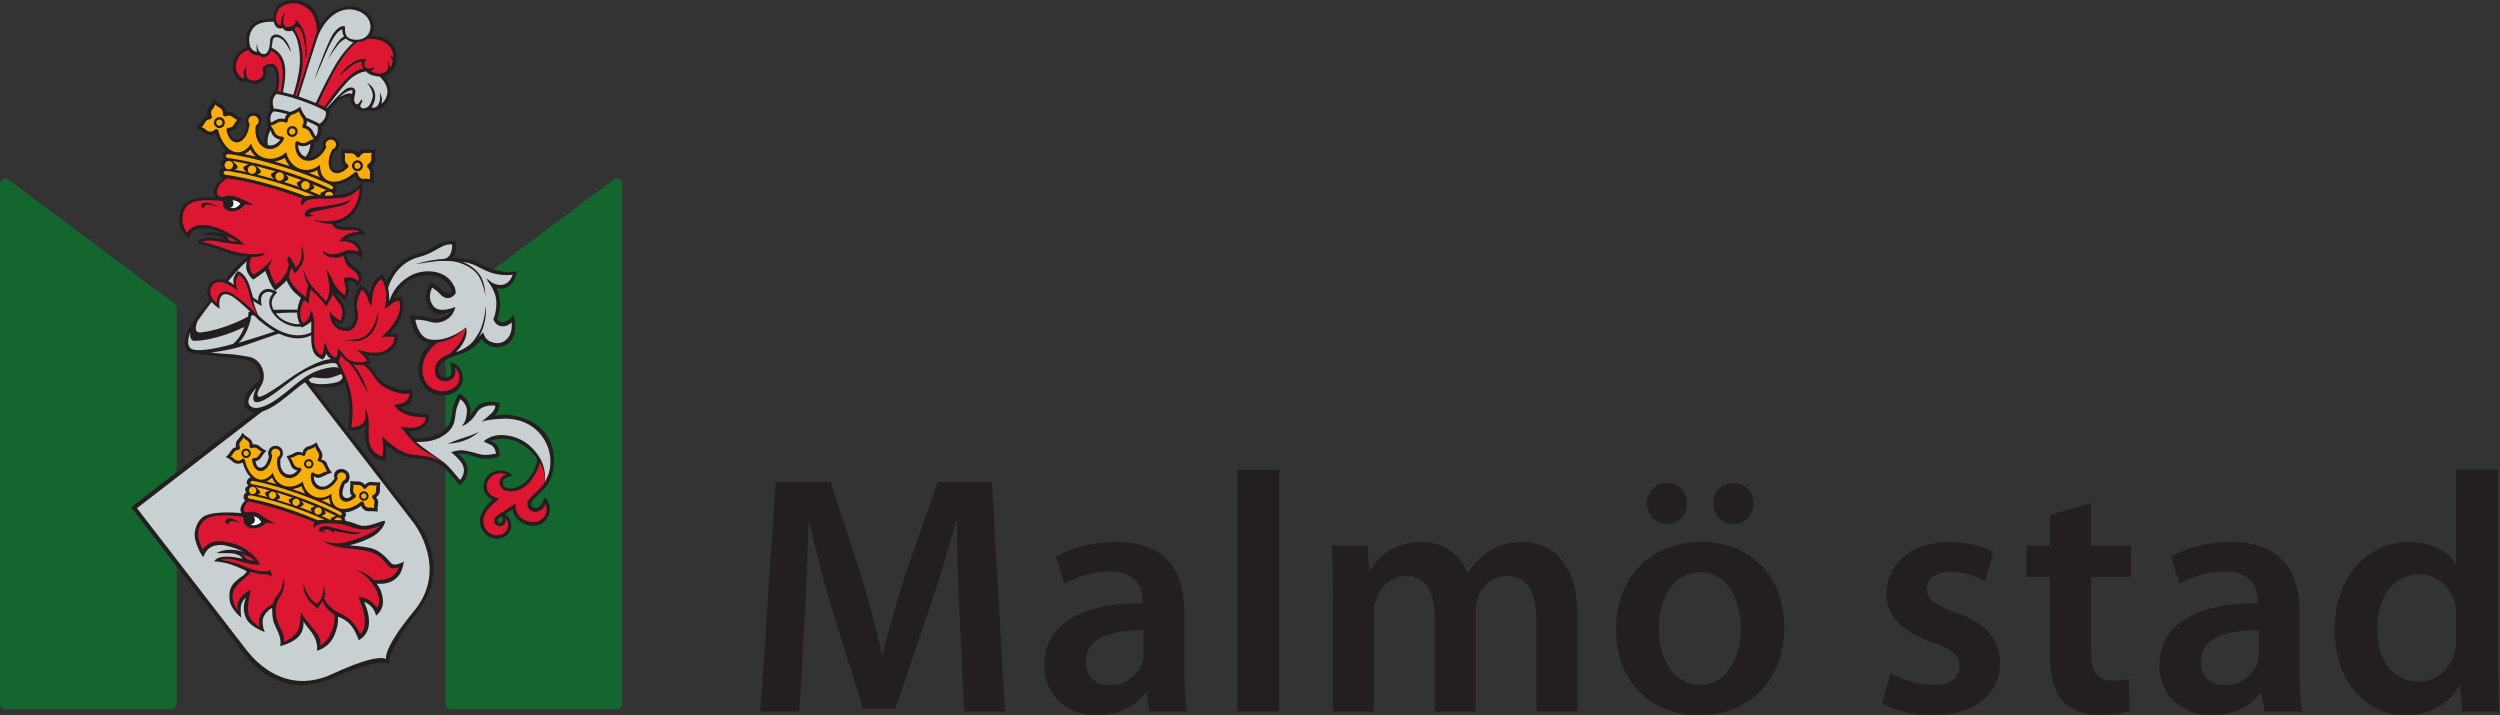 <?xml version="1.0" encoding="UTF-8" standalone="no"?>
<svg
   xmlns:dc="http://purl.org/dc/elements/1.1/"
   xmlns:cc="http://creativecommons.org/ns#"
   xmlns:rdf="http://www.w3.org/1999/02/22-rdf-syntax-ns#"
   xmlns:svg="http://www.w3.org/2000/svg"
   xmlns="http://www.w3.org/2000/svg"
   viewBox="0 0 1307.267 374"
   height="374"
   width="1307.267"
   xml:space="preserve"
   id="svg2"
   version="1.1"><rect x="0" y="0" width="1307.267" height="374" fill="#333333" stroke="none"/><defs
     id="defs6" /><g
     transform="matrix(1.333,0,0,-1.333,0,374)"
     id="g10"><g
       transform="scale(0.1)"
       id="g12"><path
         id="path14"
         style="fill:#14662f;fill-opacity:1;fill-rule:nonzero;stroke:none"
         d="M 2440.97,45.648 V 2083.09 c 0,0.05 0,0.07 0,0.13 0,0.03 0,0.03 0,0.06 v 0.2 0 c -0.18,11.73 -9.72,21.21 -21.47,21.21 -4.45,0 -8.57,-1.33 -12.01,-3.63 h -0.04 L 1748.29,1608.2 V 45.648 h 0.09 c 0,-0.09 -0.05,-0.219 -0.05,-0.309 0,-11.859 9.6,-21.41 21.44,-21.48 v 0 h 649.73 c 11.88,0 21.47,9.621 21.47,21.48 0,0.129 0,0.219 0,0.309" /><path
         id="path16"
         style="fill:#14662f;fill-opacity:1;fill-rule:nonzero;stroke:none"
         d="M 692.75,1608.2 33.551,2101.06 v 0 c -3.418,2.3 -7.551,3.63 -11.984,3.63 -11.828,0 -21.379,-9.48 -21.508,-21.21 h -0.016 v -0.2 c 0,-0.03 -0.012,-0.03 -0.012,-0.06 0,-0.06 0.012,-0.08 0.012,-0.13 V 45.648 C 0.043,45.559 0,45.469 0,45.34 0,33.48 9.656,23.859 21.531,23.859 H 671.25 v 0 c 11.809,0.07 21.406,9.621 21.406,21.48 0,0.09 -0.015,0.219 -0.015,0.309 h 0.109 V 1608.2" /><path
         id="path18"
         style="fill:#231f20;fill-opacity:1;fill-rule:nonzero;stroke:none"
         d="M 963.031,234.031 514.16,815.602 1190.01,1337.23 1638.87,755.672 c 36.45,-48.934 119.04,-198.461 0.51,-348.75 C 1513.02,246.68 1526.97,201.648 1526.97,201.648 l -0.02,-0.007 c 0,0 -30.75,28.05 -224.79,-56.211 -185.72,-80.641 -300.99,40.98 -339.129,88.601" /><path
         id="path20"
         style="fill:#c9d0d2;fill-opacity:1;fill-rule:nonzero;stroke:none"
         d="m 970.508,251.18 -433.11,561.129 652.132,503.341 433.1,-561.15 c 35.16,-47.23 120.64,-201.66 1.48,-345.66 C 1498.55,257.148 1514.67,219.91 1514.67,219.91 h -0.01 c 0,0 -25.51,28.02 -210.65,-57.93 -178.6,-82.921 -296.69,43.219 -333.502,89.2" /><path
         id="path22"
         style="fill:#231f20;fill-opacity:1;fill-rule:nonzero;stroke:none"
         d="m 1375.46,1355.08 c -1.55,24.95 -21.09,37.81 -37.33,43.9 -21.62,59.04 -18.87,81.03 -21.32,103.95 -4.09,38.42 -3.65,105.08 3.67,156.39 7.33,51.3 -31.79,135.78 -94.08,172.27 -70.86,41.55 -206.01,37.32 -310.349,-83.07 -15.891,-18.33 -87.367,-109.37 -146.617,-186.95 -58.395,-76.45 -52.543,-127.08 -24.422,-139.3 0,0 86.726,-12.82 121.535,-16.49 41.402,-4.35 75.172,-3.67 113.652,-16.49 27.671,-9.23 49.491,-50.4 34.811,-79.72 -57.74,-37.58 -76.975,-99.89 -32.975,-117.29 69.395,-27.5 166.785,87.96 219.005,116.37 l 14.38,-15.88 c 97.74,-19.57 163.72,3.66 160.04,62.31" /><path
         id="path24"
         style="fill:none;stroke:#231f20;stroke-width:3.666;stroke-linecap:butt;stroke-linejoin:miter;stroke-miterlimit:4;stroke-dasharray:none;stroke-opacity:1"
         d="m 747.426,1428.39 c 0,0 52.871,-11.08 134.422,7.33 75.754,17.1 95.285,139.29 95.285,139.29 73.317,19.54 217.497,12.22 217.497,12.22 0,0 31.77,2.47 75.76,-9.78" /><path
         id="path26"
         style="fill:#c9d0d2;fill-opacity:1;fill-rule:nonzero;stroke:none"
         d="m 1026.93,1297.67 c 20.94,37.2 -1.12,99.51 -49.481,108.11 -41.242,7.33 -57.469,9.82 -90.726,11.61 -33.907,1.84 -59.559,5.8 -59.559,5.8 0,0 40.309,2.77 100.805,18.32 60.465,15.59 169.321,62.54 242.851,76.98 111.79,22 135.62,1.84 135.62,1.84 3.66,-53.14 15.58,-105.39 20.16,-120.03 0,0 8.56,1.91 -34.22,-3.68 -42.14,-5.5 -109,-40.75 -164.63,-81.56 -41.26,-30.25 -105.46,-73.35 -114.57,-65.06 -10.07,9.16 5.5,32.99 13.75,47.67" /><path
         id="path28"
         style="fill:#c9d0d2;fill-opacity:1;fill-rule:nonzero;stroke:none"
         d="m 936.207,1460.77 c 43.066,44 49.5,107.22 49.5,107.22 111.783,11 140.063,12.68 208.023,11 74.22,-1.85 113.61,-22.91 113.61,-22.91 l -0.9,-27.5 c 0,0 -42.15,22.91 -140.22,0.91 -68.38,-15.34 -103.55,-29.3 -164.95,-48.56 -37.875,-11.88 -65.063,-20.16 -65.063,-20.16" /><path
         id="path30"
         style="fill:none;stroke:#231f20;stroke-width:3.666;stroke-linecap:butt;stroke-linejoin:miter;stroke-miterlimit:4;stroke-dasharray:none;stroke-opacity:1"
         d="m 766.98,1553.01 c 0,0 -17.085,-52.72 4.879,-53.75 51.329,-2.44 200.399,65.97 200.399,65.97 l -14.656,-39.08 c 0,0 -136.848,-65.98 -200.391,-53.79 -21.598,4.17 -12.199,44 -12.199,44 0,0 7.297,14.67 21.968,36.65 z" /><path
         id="path32"
         style="fill:#c9d0d2;fill-opacity:1;fill-rule:nonzero;stroke:none"
         d="m 746.52,1502.93 c 0,0 -5.332,-34.22 15.558,-34.22 53.774,0 135.649,24.12 196.137,54.37 0,0 -14.067,-43.38 -44.602,-66.59 0,0 -108.746,-32.98 -155.179,-22 -37.172,8.81 -11.914,68.44 -11.914,68.44" /><path
         id="path34"
         style="fill:#c9d0d2;fill-opacity:1;fill-rule:nonzero;stroke:none"
         d="m 775.531,1546.9 c 0,0 -22.66,-48.16 11,-45.2 41.535,3.67 115.66,23.49 186.942,62.3 l 1.234,18.34 c 0,0 70.253,10.37 178.383,8.56 108.14,-1.83 134.09,-17.4 144.18,-21.08 0,0 2.69,33.07 6.42,75.14 3.65,41.23 8.24,72.4 -43.07,136.55 -51.32,64.15 -108.74,62.32 -152.14,58.65 -53.07,-4.48 -110.867,-27.5 -159.425,-76.98 C 894.172,1707.27 802.73,1586.92 775.531,1546.9" /><path
         id="path36"
         style="fill:#231f20;fill-opacity:1;fill-rule:nonzero;stroke:none"
         d="m 988.734,934.16 c -10.367,1.82 -33.171,-17.859 -12.207,-36.68 l -3.668,-20.761 c 0,0 -13.605,-3.11 -16.492,-14.668 -3.59,-14.422 4.887,-18.93 4.887,-18.93 0,0 13.746,-3.133 16.496,-3.672 2.758,-0.539 45.73,-4.558 129.92,-30.23 84.17,-25.699 128.33,-49.93 134.18,-52.18 l 10.11,-4.82 c 0,0 34.84,6.742 49.43,4.883 14.61,-1.883 44.07,-0.051 44.07,-0.051 l -3.8,12.09 c 11.82,4.949 21.23,14.007 11.21,28.781 0,0 -57.45,36.457 -157.63,77.156 -100.16,40.711 -186.35,55.531 -206.506,59.082" /><path
         id="path38"
         style="fill:#f9ae0c;fill-opacity:1;fill-rule:nonzero;stroke:none"
         d="m 994.188,897.371 c 0,0 55.912,-10.101 150.102,-42.582 94.19,-32.5 175.66,-73.937 175.66,-73.937 l -11.69,-21.293 c 0,0 -71.33,37.812 -170.32,69.32 -98.99,31.531 -119.87,35.262 -142.327,38.66 l -1.425,29.832" /><path
         id="path40"
         style="fill:#231f20;fill-opacity:1;fill-rule:nonzero;stroke:none"
         d="m 1196.95,869.18 c -10.96,14.808 -15.1,28.761 -15.1,28.761 0,0 -3.37,-4.621 -29.04,-10.32 -28.09,-6.25 -51.77,2.379 -66,15.188 0,0 -10.58,11.613 -13.69,16.242 -4.18,6.25 -6.01,12.449 -6.01,12.449 -10.53,-9.988 -22.77,-16.77 -36,-17.98 -32.016,-2.911 -65.094,25.492 -79.13,78.3 -12.667,-8.07 -29.617,-6.699 -40.863,4.2 -0.644,0.621 -1.234,1.269 -1.808,1.929 -11.719,9.991 -23.02,14.351 -23.02,14.351 l -0.344,0.48 c 0,0 10.918,8.71 19.426,23.59 l 0.067,0.05 c 1.339,2.33 2.964,4.57 4.917,6.6 4.395,4.55 9.719,7.37 15.415,8.85 -2.649,10.74 0.046,22.4 8.296,30.93 0.629,0.63 1.286,1.23 1.942,1.8 9.988,11.72 14.367,23.02 14.367,23.02 l 0.484,0.34 c 0,0 8.719,-10.93 23.579,-19.43 l 0.031,-0.04 c 2.355,-1.36 4.59,-2.97 6.605,-4.95 6.051,-5.85 9.453,-13.33 10.074,-21.11 10.112,1.74 20.942,-1.11 28.872,-8.78 0.64,-0.62 1.23,-1.28 1.81,-1.93 11.71,-9.99 23.01,-14.38 23.01,-14.38 l 0.33,-0.46 c 0,0 -10.92,-8.73 -19.43,-23.6 l -0.04,-0.03 c -1.32,-2.33 -2.95,-4.57 -4.93,-6.58 -6.09,-6.3 -10.46,-9.19 -18.57,-9.6 3.27,-16.109 6.33,-24.129 17.1,-25.66 16.11,-2.25 30.21,15.25 35.42,43.99 v 0.61 c -5.36,9.28 -3.18,21.45 3.69,30.56 9.12,12.12 28.78,13.4 40.91,4.28 12.14,-9.15 14.68,-31.17 1.84,-44 -2.15,-2.14 1.76,0.41 -0.61,-1.21 -5.29,-30.691 6.36,-57.05 29.93,-61.109 14.65,-2.531 26.45,3.219 36.65,16.5 -14.04,0 -23.7,10.867 -28.1,24.207 -0.31,0.942 -0.54,1.871 -0.75,2.801 -6.37,15.731 -14.04,26.591 -14.04,26.591 l -0.08,0.64 c 0,0 15.49,4.68 31.85,13.98 l 0.12,0.2 c 2.61,1.47 5.34,2.49 8.35,3.33 7.79,2.15 15.79,-0.74 23.02,-3.24 v 0.15 c 0.41,13.81 11.51,22.34 24.28,25.84 0.95,0.26 1.92,0.47 2.87,0.63 16.17,5.56 28.26,15.43 28.26,15.43 l -0.8,-2.65 c 0,0 5.08,-12.52 13.98,-27.09 0.61,-0.78 1.25,-1.54 1.82,-2.35 7.59,-10.83 9.4,-25.94 1.67,-35.43 l -0.1,-0.12 c 7.17,-2.67 16.04,-5.79 20.68,-12.368 1.79,-2.582 2.61,-6.391 3.68,-9.16 v 0 c 6.69,-17.602 18.32,-30.563 18.32,-30.563 h 0.6 c 0,0 -16.85,-4.75 -31.76,-12.839 -0.77,-0.571 0.22,0.55 -0.61,0 -11.91,-7.461 -26.7,-12.45 -39.09,-1.211 -0.61,-16.75 6.04,-29.887 18.94,-37.258 20.76,-11.903 44.57,3.097 62.29,28.097 -0.78,2.774 -2.63,8.571 -2.43,11.602 1.21,17.719 15.37,26.359 30.55,25.672 15.18,-0.703 30.54,-12.793 30.54,-30.563 0,-13.437 -6.1,-25.05 -18.32,-26.871 v 0 c -8.56,-23.226 -15.71,-45.258 -1.83,-53.769 9.23,-5.668 16.52,-4.199 29.31,6.133 -5.97,5.476 -6.65,10.789 -7.33,19.527 -0.21,2.812 -0.44,5.281 0,7.953 v 0.609 c 2.92,16.86 0.84,30 0.84,30 l 0.56,0.168 c 0,0 12.55,-2.3 27.93,-2.07 0.86,0.141 -0.28,-0.059 0.61,0 11,0.859 22.16,-5.019 28.82,-12.789 5.44,5.578 12.24,10.422 20.61,11.07 2.82,0.231 5.58,0.051 8.23,-0.422 l 0.38,0.313 c 16.88,-2.902 30.85,-1.551 30.85,-1.551 l 0.15,-0.582 c 0,0 -1.92,-11.187 -1.69,-26.598 0.14,-0.839 -0.06,-2.14 0,-3.031 0.96,-11.847 -5.97,-22.398 -14.85,-29.019 3.45,-4.758 7.65,-10.5 8.14,-16.801 0.22,-2.828 -0.15,-5.289 -0.6,-7.938 v 0 c -2.92,-16.91 -1.74,-30.742 -1.74,-30.742 l -0.57,-0.14 c 0,0 -11.03,1.793 -26.41,1.543 -0.86,-0.141 -0.96,0.117 -1.83,0 -20.16,-2.43 -29.94,9.16 -36.05,20.769 -44.43,-31.769 -83.08,-33.59 -110.26,-6.23 -9.38,9.449 -14.55,22.39 -16.33,36.808 0,0 -5.3,-3.719 -12.54,-5.789 -7.24,-2.039 -18.01,-3.129 -18.01,-3.129 -25.4,-0.152 -49.6,9.289 -62.31,26.399" /><path
         id="path42"
         style="fill:#f9ae0c;fill-opacity:1;fill-rule:nonzero;stroke:none"
         d="m 1187.74,917.02 c 5.14,-30.782 25.39,-55.301 53.81,-61.969 20.7,-4.852 41.74,0.949 58.82,14.199 v -0.551 c -1.02,-18.777 3.13,-36.82 15.05,-47.937 20.57,-19.203 60.92,-14.434 98.61,14.789 0.5,0.379 0.97,0.769 1.48,1.16 l 0.62,0.551 c 1.31,1.019 2.95,1.59 4.73,1.508 3.67,-0.18 6.6,-3.239 6.84,-6.84 0.9,-10.891 10.46,-18.891 21.62,-17.719 0.56,0.078 1.1,0.168 1.64,0.277 9.53,0.403 16.6,-1.769 16.6,-1.769 l 0.36,0.113 c 0,0 -1.54,8.379 0.55,18.84 l -0.02,0.039 c 0.33,1.641 0.51,3.348 0.41,5.051 -0.27,5.129 -2.42,9.609 -5.74,12.84 l -1.13,1.277 c -1.41,1.59 -2.24,3.781 -2.14,6.152 0.16,3.379 2.08,6.11 4.89,7.321 6.97,3.636 11.39,11.07 10.74,19.386 -0.06,0.551 -0.13,1.082 -0.21,1.614 -0.14,9.328 2.17,16.308 2.17,16.308 l -0.09,0.34 c 0,0 -8.31,-1.719 -18.54,0.031 h -0.05 c -1.61,0.258 -3.26,0.379 -4.98,0.239 -7.47,-0.598 -13.73,-5.168 -16.7,-11.532 -1.58,-1.789 -3.92,-2.847 -6.42,-2.726 -2.5,0.09 -4.68,1.386 -6.08,3.308 -0.54,0.789 -0.97,1.571 -1.45,2.399 -3.83,6.203 -10.65,10.32 -18.55,9.59 -0.54,-0.047 -1.08,-0.149 -1.64,-0.231 -9.51,-0.297 -16.58,1.942 -16.58,1.942 l -0.36,-0.09 c 0,0 1.64,-8.41 -0.31,-18.84 l 0.01,-0.031 c -0.31,-1.637 -0.45,-3.36 -0.32,-5.059 0.37,-5.828 3.43,-11.109 7.61,-14.449 2.11,-1.321 3.76,-3.949 3.62,-6.641 -0.09,-2.199 -1.03,-4.051 -2.66,-5.289 -17.12,-15.672 -36.71,-21.531 -50.25,-13.191 -18.71,11.5 -18.4,46.011 0.7,77.07 0.2,0.328 0.18,0.551 0.4,0.891 7.4,1.75 12.8,7.828 13.14,15.461 0.42,9.347 -7.13,17.277 -16.88,17.726 -9.77,0.442 -18.02,-6.769 -18.45,-16.098 -0.15,-3.019 0.62,-5.761 1.96,-8.281 -0.84,-1.738 -1.72,-3.347 -2.7,-5.078 -18.81,-32.883 -54.53,-47.812 -79.77,-33.351 -17.8,10.171 -25.64,32.242 -22.13,55.921 l 0.17,1.18 c 0.59,3.25 3.5,5.649 6.9,5.5 1.44,-0.07 2.64,-0.512 3.68,-1.351 8.72,-7.071 21.24,-8.231 31.05,-2.168 0.61,0.339 1.16,0.738 1.71,1.148 10.54,5.59 19.98,7.059 19.98,7.059 l 0.33,0.281 c 0,0 -7.24,8.308 -11.73,20.789 l -0.02,0.043 c -0.72,1.957 -1.65,3.887 -2.88,5.738 -4.14,6.102 -10.41,10.031 -17.2,11.399 l 0.65,-0.11 c -3.73,0.153 -6.59,3.25 -6.44,6.851 0.06,1.27 0.49,2.44 1.19,3.4 l -0.05,-0.15 c 5.54,8.06 5.63,19.04 -0.68,27.83 -0.4,0.6 -0.86,1.14 -1.3,1.65 -6.43,10.25 -8.43,19.03 -8.43,19.03 0,0 -7.39,-5.72 -18.85,-9.52 -0.68,-0.14 -1.37,-0.25 -2.06,-0.43 -10.48,-2.79 -17.4,-11.28 -18.26,-21.01 l 0.08,0.15 c -0.09,-1.23 -0.5,-2.4 -1.26,-3.41 -2.18,-2.88 -6.37,-3.42 -9.33,-1.17 l 0.58,-0.32 c -6.12,3.26 -13.47,4.21 -20.52,2.16 -2.13,-0.64 -4.08,-1.53 -5.87,-2.59 l -0.06,-0.01 c -11.43,-6.77 -22.29,-8.54 -22.29,-8.54 l 0.08,-0.46 c 0,0 6.32,-7.14 10.91,-18.172 0.17,-0.66 0.35,-1.308 0.56,-1.968 3.73,-10.918 14.1,-18 25.34,-18.071 1.34,-0.051 2.55,-0.48 3.7,-1.347 2.71,-2.032 3.43,-5.743 1.8,-8.622 l -0.62,-1.05 c -12.35,-20.45 -32.45,-32.489 -52.68,-28.989 -28.66,4.95 -46.68,39.219 -40.24,76.539 0.36,1.96 0.7,3.74 1.16,5.64 2.63,1.09 4.98,2.71 6.8,5.1 5.62,7.48 3.84,18.29 -3.98,24.17 -7.81,5.88 -18.69,4.59 -24.31,-2.89 -4.6,-6.11 -4.31,-14.23 0.28,-20.28 -0.04,-0.4 -0.2,-0.57 -0.25,-0.95 -5.09,-36.129 -26.82,-62.942 -48.59,-59.86 -15.71,2.199 -27.071,19.192 -30.286,42.18 -0.488,1.99 -0.035,4 1.309,5.76 1.594,2.13 4.543,3.14 7.023,2.81 5.334,-0.07 11.064,2.03 15.074,6.3 1.18,1.26 2.15,2.65 2.96,4.11 l 0.04,0.02 c 5.13,9.3 11.76,14.72 11.76,14.72 l -0.22,0.29 c 0,0 -6.89,2.8 -14.04,9.06 -0.35,0.41 -0.7,0.83 -1.1,1.23 -5.61,5.58 -13.52,6.75 -20.407,4.45 -0.918,-0.34 -1.746,-0.7 -2.637,-0.94 -2.308,-0.61 -4.82,-0.21 -6.801,1.29 -2.011,1.49 -3.14,3.82 -3.183,6.22 1.718,6.78 -0.188,14.31 -5.567,19.51 -1.234,1.2 -2.578,2.17 -4,3 l -0.027,0.03 c -9.008,5.15 -14.313,11.8 -14.313,11.8 l -0.281,-0.23 c 0,0 -2.664,-6.85 -8.722,-13.95 -0.391,-0.35 -0.797,-0.72 -1.153,-1.11 -5.82,-5.99 -7.168,-14.55 -4.09,-21.77 1.375,-2.72 1.121,-6.08 -0.921,-8.75 -1.418,-1.92 -3.454,-3.08 -5.571,-3.39 l -1.656,-0.29 c -4.648,-0.39 -9.145,-2.46 -12.621,-6.22 -1.156,-1.29 -2.106,-2.66 -2.918,-4.16 l -0.031,-0.03 c -5.039,-9.38 -11.563,-14.86 -11.563,-14.86 l 0.219,-0.3 c 0,0 6.82,-2.84 13.902,-9.24 0.356,-0.41 0.723,-0.84 1.094,-1.24 7.848,-8.011 20.312,-7.948 27.973,-0.12 2.453,2.61 6.679,3.11 9.601,0.92 1.418,-1.07 2.328,-2.55 2.684,-4.18 l 0.137,-0.83 c 0.128,-0.621 0.269,-1.238 0.41,-1.852 10.441,-46.519 38.511,-75.886 66.582,-74.187 16.29,0.969 30.99,12.258 42.13,27.359 l 0.36,0.43 c 4.73,-21.09 17.26,-38.961 36.29,-48.418 26.04,-12.902 57.56,-6.371 81.28,13.688" /><path
         id="path44"
         style="fill:#231f20;fill-opacity:1;fill-rule:nonzero;stroke:none"
         d="m 1445.8,858.871 c -0.47,-10.211 -9.12,-18.121 -19.34,-17.652 -10.2,0.472 -18.12,9.113 -17.65,19.34 0.47,10.211 9.13,18.101 19.35,17.64 10.21,-0.469 18.1,-9.129 17.64,-19.328" /><path
         id="path46"
         style="fill:#f9ae0c;fill-opacity:1;fill-rule:nonzero;stroke:none"
         d="m 1437.98,859.219 c -0.28,-5.887 -5.26,-10.449 -11.16,-10.168 -5.9,0.25 -10.45,5.258 -10.17,11.14 0.26,5.879 5.25,10.469 11.16,10.188 5.88,-0.258 10.44,-5.27 10.17,-11.16" /><path
         id="path48"
         style="fill:#231f20;fill-opacity:1;fill-rule:nonzero;stroke:none"
         d="m 1229.79,985.191 c -0.47,-10.211 -9.12,-18.101 -19.34,-17.64 -10.2,0.469 -18.1,9.121 -17.63,19.328 0.47,10.211 9.11,18.131 19.32,17.651 10.22,-0.47 18.11,-9.132 17.65,-19.339" /><path
         id="path50"
         style="fill:#f9ae0c;fill-opacity:1;fill-rule:nonzero;stroke:none"
         d="m 1221.97,985.559 c -0.27,-5.879 -5.28,-10.457 -11.16,-10.18 -5.88,0.25 -10.43,5.25 -10.18,11.16 0.27,5.883 5.27,10.441 11.16,10.16 5.89,-0.258 10.44,-5.258 10.18,-11.14" /><path
         id="path52"
         style="fill:#231f20;fill-opacity:1;fill-rule:nonzero;stroke:none"
         d="m 983.941,1026.63 c -0.457,-10.22 -9.097,-18.11 -19.316,-17.67 -10.207,0.49 -18.102,9.14 -17.637,19.34 0.473,10.22 9.117,18.11 19.336,17.67 10.203,-0.49 18.114,-9.14 17.617,-19.34" /><path
         id="path54"
         style="fill:#f9ae0c;fill-opacity:1;fill-rule:nonzero;stroke:none"
         d="m 976.145,1026.97 c -0.27,-5.89 -5.266,-10.46 -11.161,-10.19 -5.902,0.28 -10.457,5.27 -10.179,11.18 0.269,5.88 5.261,10.44 11.156,10.15 5.902,-0.25 10.441,-5.25 10.184,-11.14" /><path
         id="path56"
         style="fill:#231f20;fill-opacity:1;fill-rule:nonzero;stroke:none"
         d="m 966.762,873.66 c 3.574,-3.07 12.578,-7.238 18.551,-12.781 5.429,-5.02 12.3,-1.84 16.977,0.281 6.34,2.871 10.38,4.961 13.86,6.77 7.52,3.89 4.44,10.379 -1.5,16.468 -6.04,6.204 -10.25,10.551 -14.54,15.512 -4.309,4.942 -14.485,5.602 -19.911,3.07 -7.273,-3.371 -10.594,-5.269 -15.39,-8.878 -4.414,-3.364 -4.571,-14.832 1.953,-20.442" /><path
         id="path58"
         style="fill:#f9ae0c;fill-opacity:1;fill-rule:nonzero;stroke:none"
         d="m 1005.46,881.121 c -0.38,-7.93 -7.085,-14.082 -15.03,-13.699 -7.907,0.348 -14.059,7.078 -13.696,15.027 0.356,7.922 7.082,14.051 15.008,13.699 7.946,-0.359 14.078,-7.089 13.718,-15.027" /><path
         id="path60"
         style="fill:#231f20;fill-opacity:1;fill-rule:nonzero;stroke:none"
         d="m 1046.04,859.148 c 3.58,-3.058 11.3,-11.66 17.3,-17.199 5.41,-5.008 12.28,-1.84 16.94,0.289 6.35,2.891 10.38,4.973 13.87,6.762 7.52,3.91 4.43,10.391 -1.51,16.488 -6.04,6.203 -10.24,10.512 -14.54,15.492 -4.29,4.969 -11.58,5.829 -16.81,2.879 -6.3,-3.539 -10.95,-4.8 -18.47,-8.687 -4.93,-2.531 -3.3,-10.422 3.22,-16.024" /><path
         id="path62"
         style="fill:#f9ae0c;fill-opacity:1;fill-rule:nonzero;stroke:none"
         d="m 1083.47,862.211 c -0.36,-7.93 -7.09,-14.102 -15.03,-13.699 -7.93,0.347 -14.07,7.09 -13.72,15.019 0.38,7.91 7.1,14.071 15.03,13.707 7.95,-0.386 14.07,-7.097 13.72,-15.027" /><path
         id="path64"
         style="fill:#231f20;fill-opacity:1;fill-rule:nonzero;stroke:none"
         d="m 1138.47,831.641 c 3.59,-3.102 11.3,-11.672 17.29,-17.211 5.42,-5.008 12.29,-1.852 16.98,0.281 6.31,2.898 10.36,4.98 13.84,6.777 7.53,3.91 4.43,10.383 -1.5,16.481 -6.04,6.191 -10.25,10.543 -14.54,15.511 -4.29,4.942 -11.59,5.801 -16.81,2.86 -6.29,-3.531 -10.95,-4.789 -18.48,-8.68 -4.94,-2.531 -3.3,-10.422 3.22,-16.019" /><path
         id="path66"
         style="fill:#f9ae0c;fill-opacity:1;fill-rule:nonzero;stroke:none"
         d="m 1175.91,834.691 c -0.38,-7.941 -7.1,-14.089 -15.03,-13.73 -7.95,0.379 -14.09,7.109 -13.72,15.027 0.36,7.953 7.08,14.102 15.03,13.731 7.93,-0.391 14.06,-7.09 13.72,-15.028" /><path
         id="path68"
         style="fill:#231f20;fill-opacity:1;fill-rule:nonzero;stroke:none"
         d="m 1224.78,797.512 c 3.59,-3.071 11.29,-11.66 17.29,-17.203 5.43,-5 12.28,-1.829 16.96,0.293 6.33,2.886 10.37,4.976 13.87,6.777 7.51,3.891 4.42,10.371 -1.51,16.473 -6.03,6.199 -10.26,10.527 -14.55,15.5 -4.29,4.957 -11.59,5.82 -16.82,2.867 -6.27,-3.539 -10.93,-4.789 -18.46,-8.668 -4.94,-2.571 -3.3,-10.442 3.22,-16.039" /><path
         id="path70"
         style="fill:#f9ae0c;fill-opacity:1;fill-rule:nonzero;stroke:none"
         d="m 1262.21,800.57 c -0.37,-7.929 -7.1,-14.07 -15.02,-13.718 -7.95,0.367 -14.08,7.097 -13.72,15.007 0.37,7.942 7.08,14.102 15.03,13.731 7.93,-0.379 14.05,-7.09 13.71,-15.02" /><path
         id="path72"
         style="fill:#231f20;fill-opacity:1;fill-rule:nonzero;stroke:none"
         d="m 1355.44,753.969 c 2.97,1.179 -0.29,10.633 -1.96,15.222 -4.88,13.45 -14.23,5.61 -18.5,10.579 -4.31,4.96 -11.62,5.82 -16.83,2.89 -6.3,-3.551 -10.95,-4.789 -18.47,-8.691 -4.95,-2.528 -3.31,-10.438 3.21,-16.028 1.19,-1.019 2.8,-2.609 4.65,-4.48 0,0 44.33,-0.922 47.9,0.508" /><path
         id="path74"
         style="fill:#f9ae0c;fill-opacity:1;fill-rule:nonzero;stroke:none"
         d="m 1340.34,763.641 c -0.2,7.398 -5.8,12.019 -13.71,12.379 -7.96,0.359 -14.57,-5.79 -14.88,-12.668 0,0 3.69,-0.161 13.72,-0.614 10.05,-0.449 14.87,0.903 14.87,0.903" /><path
         id="path76"
         style="fill:#f9ae0c;fill-opacity:1;fill-rule:nonzero;stroke:none"
         d="m 1275.99,765.238 c -30.93,14.321 -75.27,33.282 -129.05,51.711 -101.63,34.852 -157.002,44.789 -164.135,45.653 -11.051,1.257 -16.09,-10.153 -3.52,-13.102 9.309,-2.191 59.145,-9.059 163.895,-44.809 41.11,-14.031 76.43,-28.109 104.53,-40.25 0,0 4.64,1.161 9.43,1.528 4.81,0.383 18.85,-0.731 18.85,-0.731" /><path
         id="path78"
         style="fill:#f9ae0c;fill-opacity:1;fill-rule:nonzero;stroke:none"
         d="m 989.313,906.23 c 9.281,-2.21 59.117,-9.07 163.887,-44.832 104.73,-35.757 172.01,-71.718 177.56,-75.609 8.47,-5.949 16.13,5.609 2.97,12.563 -7.23,3.808 -75.17,40.5 -176.8,75.308 -101.62,34.828 -156.981,44.789 -164.121,45.629 -11.071,1.313 -16.075,-10.109 -3.496,-13.059" /><path
         id="path80"
         style="fill:#f9ae0c;fill-opacity:1;fill-rule:nonzero;stroke:none"
         d="m 1297.27,826.859 c -3.94,7.371 -6.35,15.832 -7.46,24.84 0,0 -5.3,-3.719 -12.54,-5.789 -5.31,-1.5 -12.53,-2.488 -16,-2.898 l 0.02,0.117 c 13.69,-5.938 25.78,-11.449 36.09,-16.289 l -0.11,0.019" /><path
         id="path82"
         style="fill:#f9ae0c;fill-opacity:1;fill-rule:nonzero;stroke:none"
         d="m 1073.12,919.051 c 1.98,-2.949 6.97,-8.699 10.35,-12.512 l 0.29,-0.027 c -14.73,4.269 -27.62,7.769 -38.63,10.59 l 0.09,-0.122 c 7.87,3.168 15.21,8.211 21.89,14.52 0,0 1.83,-6.199 6.01,-12.449" /><path
         id="path84"
         style="fill:#f9ae0c;fill-opacity:1;fill-rule:nonzero;stroke:none"
         d="m 1146.97,886.52 c 0.11,0.011 0.24,0.039 0.34,0.062 -0.18,0.059 -0.37,0.137 -0.57,0.188 l 0.23,-0.25" /><path
         id="path86"
         style="fill:#f9ae0c;fill-opacity:1;fill-rule:nonzero;stroke:none"
         d="m 1197.49,868.859 -0.54,0.321 c -10.96,14.808 -15.1,28.761 -15.1,28.761 0,0 -3.35,-4.601 -28.9,-10.269 -0.07,-0.051 -0.14,-0.051 -0.14,-0.051 -1.86,-0.41 -3.68,-0.75 -5.5,-1.039 4.47,-1.48 9.04,-3.043 13.7,-4.641 12.71,-4.339 24.9,-8.722 36.48,-13.082" /><path
         id="path88"
         style="fill:#c9d0d2;fill-opacity:1;fill-rule:nonzero;stroke:none"
         d="m 1005.85,1283.91 c -17.416,-34.81 -14.674,-55.29 -0.92,-55.91 34.19,-1.52 87.65,48.77 157.93,98.96 32.08,22.92 74.04,40.12 102.33,47.67 41.25,11 49.78,7.35 63.25,0.92 21.06,-10.09 11.9,-30.26 11.9,-30.26 0,0 9.16,36.66 -79.72,11.01 -65.44,-18.88 -101.04,-63.01 -169.54,-112.71 -46.74,-33.91 -94.385,-51.31 -112.713,-26.58 -17.41,23.49 27.483,66.9 27.483,66.9" /><path
         id="path90"
         style="fill:#c9d0d2;fill-opacity:1;fill-rule:nonzero;stroke:none"
         d="m 1210.52,1315.98 c 0,0 4.9,4.88 17.11,9.78 1.13,0.45 44.01,-7.57 65.98,-2.45 39.4,9.16 59.23,28.32 50.38,1.85 -6.39,-19.26 -31.19,-22.39 -64.13,-25.68 -36.66,-3.67 -60.48,5.5 -60.48,5.5 l -8.86,11" /><path
         id="path92"
         style="fill:#231f20;fill-opacity:1;fill-rule:nonzero;stroke:none"
         d="m 1663.83,1038.61 c 0,0 -14.38,10.77 -17.11,11.01 -14.65,1.23 -51.31,9.77 -78.2,36.65 -20.8,20.81 -56.21,67.21 -56.21,67.21 0,0 15.89,-39.11 42.78,-68.43 46.36,-50.58 108.74,-46.44 108.74,-46.44" /><path
         id="path94"
         style="fill:#231f20;fill-opacity:1;fill-rule:nonzero;stroke:none"
         d="m 967.98,848.609 c 0,0 13.715,-2.05 69.03,-16.488 55.32,-14.441 92.42,-25.66 136.49,-41.781 43.33,-15.891 72.04,-26.809 72.04,-26.809 15.27,6.098 36.1,1.399 73.72,1.68 58.24,0.5 81.52,-20.949 104.48,-22.281 31.76,-1.828 69.02,19.539 84.3,19.539 9.85,0 -9.47,-43.078 -49.5,-62.93 -17.95,-8.93 -35.73,-19.848 -89.78,-33.59 -5.85,-1.48 5.76,1.391 0,0.621 24.37,-2.718 47.28,-2.371 83.07,-10.41 44.92,-10.058 70.52,-48.121 83.7,-60.469 14.68,-13.742 48.58,7.329 48.58,7.329 -5.51,-38.481 -16.51,-58.34 -41.86,-74.52 -27.5,-17.578 -64.76,-12.238 -64.76,-12.238 12.82,-17.422 20.77,-31.762 24.43,-62.903 4.75,-40.32 -26.87,-62.949 -26.87,-62.949 -8.55,42.168 -47.03,54.391 -47.03,54.391 0,0 21.57,-41.43 19.54,-83.711 -2.44,-50.711 -40.32,-66.602 -40.32,-66.602 0,0 -12.83,40.024 -34.82,62.934 -20.33,21.16 -46.73,29.348 -46.73,29.348 0.91,-18.348 0.3,-39.11 -14.38,-73.95 -20.82,-49.468 -68.4,-59.859 -68.4,-59.859 5.47,25.66 -6.72,56.199 -28.12,81.848 -14.18,17.05 -24.44,33 -24.44,33 3.4,-54.918 -33.67,-73.719 -56.17,-84.297 -17.92,-8.461 -35.47,-12.223 -35.47,-12.223 7.33,26.57 -7.94,54.992 -20.77,82.473 -12.81,27.5 -9.74,67.566 -9.74,67.566 0,0 -17.44,-7.996 -30.27,-28.156 -17.61,-27.692 0.92,-66.891 0.92,-66.891 0,0 -54.733,18.91 -71.483,50.399 -22.918,43.07 -2.742,83.379 -2.742,83.379 0,0 -4.59,0 -14.668,-16.489 -10.07,-16.488 -3.668,-60.468 -3.668,-60.468 0,0 -43.07,32.98 -45.828,72.386 -2.734,39.41 4.602,55.891 41.258,84.301 7.676,5.961 16.496,7.34 26.566,24.75 -5.488,3.652 -29.629,14.672 -55.887,24.441 -34.21,12.711 -71.484,14.661 -71.484,14.661 7.93,18.32 42.625,22.129 81.547,15.871 60.797,-9.762 74.234,-14.672 74.234,-14.672 -15.875,18.34 -40.625,46.539 -119.129,62.332 -71.773,6.797 -74.73,-45.442 -80.656,-45.82 -2.933,-0.672 -22.515,33.269 -31.055,67.937 -9.082,36.973 11.657,78.742 34.532,91.301 43.199,23.75 146.82,12.129 146.82,12.129 0,0 -17.727,19.851 20.773,55.89" /><path
         id="path96"
         style="fill:#dd1731;fill-opacity:1;fill-rule:nonzero;stroke:none"
         d="m 972.859,838.852 c 0,0 27.047,-4.481 69.041,-15.891 49.48,-13.449 75.76,-22 121.59,-38.5 45.81,-16.492 70.85,-27.5 70.85,-27.5 -9.15,-10.359 -2.34,-24.09 -2.34,-24.09 0,0 3.59,9.461 14.97,14.399 11.81,5.128 25.4,7.91 76.86,4.199 38.76,-2.77 54.07,-17.41 90.74,-21.981 38.2,-4.789 70.25,11.922 73.92,14.653 -12.24,-24.43 -57.89,-40.559 -78.5,-48.551 -37.66,-14.641 -68.63,-22.988 -93.18,-21.09 -24.52,1.922 -46.6,8.191 -46.6,8.191 4.11,-5.062 27.06,-17.351 57.6,-22.859 32.27,-6.973 94.7,-7.941 130.14,-20.75 35.42,-12.844 53.13,-39.73 67.8,-55.594 14.67,-15.886 39.71,-1.847 39.71,-1.847 -6.71,-18.95 -22.45,-42.411 -58.34,-49.192 -32.36,-6.097 -59.56,0 -59.56,0 17.71,-18.32 34.11,-48.148 38.49,-72.39 4.58,-25.348 -7.33,-38.489 -7.33,-38.489 0,0 -8.26,12.828 -26.27,26.899 -19.43,15.16 -47.04,14.332 -47.04,14.332 15.58,-30.52 27.5,-73.301 25.65,-104.469 -1.82,-31.16 -19.24,-39.391 -19.24,-39.391 -6.72,18.329 -17.41,35.739 -37.57,54.981 -24.13,23.027 -64.76,33 -64.76,33 7.93,-36.652 0.3,-60.481 -14.96,-91.641 -15.28,-31.179 -37.58,-42.16 -37.58,-42.16 4.58,29.32 -18.02,55.277 -39.4,79.738 -21.39,24.422 -37.57,50.403 -37.57,50.403 0,0 0,-57.453 -15.9,-78.211 -19.82,-25.922 -48.86,-36.66 -48.86,-36.66 0,0 0.61,8.55 -3.67,25.668 -4.27,17.101 -15.65,29.601 -25.98,63.531 -9.45,31.148 0.31,63.531 0.31,63.531 -26.57,-6.41 -49.77,-25.039 -61.09,-43.992 -15.44,-25.848 -7.04,-49.777 -7.04,-49.777 0,0 -18.187,9.617 -32.984,29.328 -13.746,18.32 -14.043,43.992 -9.141,74.218 4.215,26.133 8.238,41.231 8.238,41.231 -34.808,-15.559 -59.562,-44.899 -50.402,-81.547 0,0 -20.473,24.438 -21.063,56.199 -0.625,31.758 25.684,51.879 49.477,72.098 12.203,10.383 21.988,23.812 21.988,23.812 25.047,-7.929 40.447,-9.761 56.817,-9.761 15.88,0 25.04,-11.008 25.04,-11.008 0,0 1.06,7.84 -1.21,15.289 -1.77,5.769 -5.03,10.988 -5.51,10.98 0,0 -29.81,-16.332 -103.863,17.118 -37.871,17.121 -89.801,24.441 -89.801,24.441 0,0 31.156,8.531 67.812,-3.668 54.836,-18.301 86.762,-15.891 86.762,-15.891 0,0 -6.28,22.707 -37.875,47.649 -34.828,27.5 -64.148,38.488 -108.148,44 -56.801,7.101 -78.805,-31.192 -78.805,-31.192 0,0 -11.703,20.801 -16.32,44.993 -6.461,33.8 10.957,64.961 33.328,76.039 40.168,19.922 105.254,10.711 141.223,6.679 0.496,-0.711 0.617,-0.621 0.617,-0.621 1.832,-7.328 -0.934,-21.968 10.383,-32.988 15.73,-15.309 31.332,-12.66 49.207,-8.789 15,3.25 28.25,16 32.12,19.969 1.95,-0.442 3.48,-0.95 5.18,-1.18 17.34,-2.352 31.1,-2.352 31.1,-2.352 0,0 -13.03,4.372 -32.69,15.571 -13.44,7.66 -26.89,21.383 -45.81,27.5 -26.111,8.41 -25.67,-3.047 -41.545,1.84 -10.676,3.281 -4.605,25.019 10.984,41.543" /><path
         id="path98"
         style="fill:#231f20;fill-opacity:1;fill-rule:nonzero;stroke:none"
         d="m 896.543,747.238 c 0,0 -18.43,7.653 -11.016,16.66 8.438,10.25 14.934,10.524 30.379,4.84 15.434,-5.636 28.258,-17.136 28.258,-17.136 0,0 -25.121,15.058 -40.195,8.519 -10.285,-4.461 -7.426,-12.883 -7.426,-12.883" /><path
         id="path100"
         style="fill:#ffffff;fill-opacity:1;fill-rule:nonzero;stroke:none"
         d="m 994.258,780.191 c 19.532,-3.671 23.202,-11.589 30.832,-22.293 -13.12,-11.296 -29.305,-16.488 -43.055,-10.089 0.645,-1.297 13.028,2.953 16.496,11.011 2.739,6.391 1.859,16.289 -4.273,21.371" /><path
         id="path102"
         style="fill:#231f20;fill-opacity:1;fill-rule:nonzero;stroke:none"
         d="m 1295.95,738.711 c -45.41,12.617 -45.8,-15.52 -45.8,-15.52 4.84,-2.839 29.1,-8.472 29.1,-8.472 l -12.86,10.39 c 0,0 3.86,5.262 25.3,1.59 l 21.13,-13.73 -3.26,10.371 c 25.93,-5.141 63.82,-12.981 79.23,-13.211 19.6,-0.32 27.48,8.453 27.48,8.453 -20.96,-5.113 -74.91,7.539 -120.32,20.129" /><path
         id="path104"
         style="fill:#231f20;fill-opacity:1;fill-rule:nonzero;stroke:none"
         d="m 1103.61,494.898 c -8.24,-19.558 -37.72,-41.25 -34.95,-74.019 2.73,-32.789 15.09,-53.379 15.09,-53.379 0,0 -9.69,36.91 0.92,68.738 9.76,29.313 16.49,26.883 24.74,50.403 12.72,36.3 0.91,50.398 0.91,50.398 0,0 0.62,-24.75 -6.71,-42.141" /><path
         id="path106"
         style="fill:#231f20;fill-opacity:1;fill-rule:nonzero;stroke:none"
         d="m 1264.29,451.5 c -1.84,6.141 4.57,15.898 4.57,15.898 0,0 3.99,-21.769 25.96,-41.527 24.44,-22.019 54.37,-34.84 54.37,-34.84 0,0 -25.4,-7.121 -49.48,11.598 -21.99,17.121 -32.05,37.633 -35.42,48.871" /><path
         id="path108"
         style="fill:#231f20;fill-opacity:1;fill-rule:nonzero;stroke:none"
         d="m 1468.62,504.969 c 0,0 -8.23,14.211 -27.49,34.371 -17.57,18.43 -46.72,31.609 -46.72,31.609 0,0 32.28,-9.687 49.48,-21.527 20.62,-14.223 26.11,-25.223 26.11,-25.223 l -1.38,-19.23" /><path
         id="path110"
         style="fill:#231f20;fill-opacity:1;fill-rule:nonzero;stroke:none"
         d="m 1968.54,780.801 c -12.83,-7.949 -16.67,-8.102 -17.43,-16.949 -0.9,-10.711 11.45,-13.743 17.88,-6.891 8.01,8.598 0.11,24.211 -0.45,23.84 z m 120.49,61.39 c -10.53,-13.703 -4.62,-29.882 13.44,-29.621 21.38,0.309 34.2,43.379 34.2,43.379 13.47,-12.828 25.31,-34.027 18.35,-62.308 -14.66,-59.582 -79.08,-60.52 -113.64,-34.821 -32.07,23.821 -30.23,48.551 -30.23,48.551 L 1980,789.051 c 0,0 23.73,-12.922 25.63,-39.403 4.14,-56.648 -71.92,-77.886 -106.75,-32.527 -50.62,65.918 33.91,127.379 33.91,127.379 -57.57,27.59 -39.66,96.039 5.34,110.91 51.32,16.942 72.71,-16.988 72.71,-16.988 -5.64,-1.363 -38.12,-2.91 -38.63,-24.953 -0.61,-25.258 37.71,-34.578 75.97,-8.379 52.86,36.191 59.17,96.57 59.17,96.57 0,0 -20.14,43.08 -75.13,68.72 -61.82,28.86 -108.14,5.51 -108.14,5.51 43.38,-13.74 34.82,-60.49 34.82,-60.49 0,0 -50.31,-20.111 -95.91,-1.21 -42.77,17.7 -66.6,10.97 -66.6,10.97 38.51,-24.73 58.03,-82.148 8.55,-122.488 -1.42,-1.152 -30.22,35.039 -45.81,51.637 -64.13,68.421 -117.9,41.55 -173.49,62.321 -46.25,17.27 -71.65,44.14 -71.65,44.14 0,0 0.62,-9.6 0.93,-27.96 0.3,-18.62 -4.6,-36.662 -4.6,-36.662 0,0 -27.39,5.952 -44.45,19.252 -18.76,14.65 -30.61,42.59 -32.96,68.73 -1.9,20.72 -0.94,29.32 0.9,52.25 0,0 -7.66,-10.76 -28.4,-16.52 -20.66,-5.73 -41.4,-1.09 -41.25,0 7.34,49.49 11.17,109.11 -6.42,167.71 -16.48,55 -49.48,114.54 -49.48,114.54 l 14.67,-7.94 c 0,0 12.2,24.45 8.55,31.79 0,0 7.33,-23.25 40.31,-34.23 33,-10.99 36.37,-13.45 50.11,2.15 0,0 40.31,-33.91 56.82,-61.41 16.48,-27.49 45.81,-40.93 80.65,-52.23 22.59,-7.33 56.81,-2.76 56.81,-2.76 14.66,-70.54 -45.81,-69.64 -45.81,-69.64 0,0 19.83,-14.93 59.56,-21.97 27.48,-4.91 53.15,-4.6 53.15,-4.6 0,0 6.35,-43.97 -35.74,-60.49 -25.67,-10.08 -45.22,-6.41 -45.22,-6.41 0,0 17.71,-26.89 25.67,-28.1 13.79,-2.12 48.99,0.24 74.52,9.78 76.07,28.4 67.3,79.07 73.33,106.28 5.79,26.29 24.73,59.57 24.73,59.57 0,0 26.61,-9.9 39.42,-38.46 11.9,-26.59 3.65,-50.41 3.65,-50.41 0,0 6.95,11.36 18.33,27.49 32.99,46.74 98.97,23.82 98.97,23.82 -4.59,-43.07 -23.83,-51.31 -23.83,-51.31 0,0 31.01,15.21 98.07,-1.85 104.45,-26.57 145.68,-108.13 137.44,-191.52 -8.77,-88.711 -53.15,-98.058 -83.39,-137.469" /><path
         id="path112"
         style="fill:#231f20;fill-opacity:1;fill-rule:nonzero;stroke:none"
         d="m 1765.01,1384.77 c 0,0 43.23,-5.72 50.03,-53.22 5.96,-41.69 -30.69,-82.45 -88.9,-76.97 -50.88,4.82 -78.46,46.36 -83.39,85.22 -7.33,57.74 20.17,94.4 43.99,118.22 0,0 -24.75,2.75 -46.73,25.66 -24.69,25.71 -31.17,82.46 -31.17,82.46 0,0 27.5,3.68 54.08,-1.82 28.05,-5.8 42.11,-13.14 67.81,-4.59 27.5,9.18 32.97,21.08 32.97,21.08 0,0 -53.69,-27.2 -82.47,21.08 -25.65,43.07 2.83,90.92 6.43,96.23 0,0 13.13,-0.63 52.23,-34.82 18.63,-16.32 32.32,-5.6 31.15,0.92 -7.34,41.22 -65.06,79.71 -138.37,54.04 -66.84,-23.37 -87.07,-89.77 -87.07,-89.77 l -32.05,-22.9 c 11.91,58.63 -0.92,91.62 -0.92,91.62 65.07,126.45 129.2,101.71 176.86,133.79 56.45,37.99 97.14,27.5 97.14,27.5 0,0 11,-46.74 -14.66,-65.08 0,0 21.04,1.9 55.9,-4.59 39.4,-7.32 51.52,-18.23 79.72,-30.24 53.6,-22.83 95.31,-21.06 120.04,-17.39 0,0 -10.08,-79.75 -78.8,-66.9 0,0 11.91,-20.16 12.83,-62.32 0.71,-32.99 -10.99,-55 -10.99,-55 0,0 9.16,-23.81 32.97,-12.82 18.98,8.77 30.26,25.66 30.26,25.66 19.22,-61.39 0.9,-117.31 -54.07,-125.54 -48.34,-7.26 -70.56,32.09 -70.56,32.09 0,0 -33.01,-46.76 -87.06,-61.43 -55.78,-15.13 -91.41,-39.19 -80.64,-71.46 8.23,-24.75 49.47,-26.59 49.47,4.57 0,18.27 -6.42,36.65 -6.03,36.72" /><path
         id="path114"
         style="fill:#231f20;fill-opacity:1;fill-rule:nonzero;stroke:none"
         d="m 1016.24,1549.34 c 0,0 -57.67,58.33 -93.779,85.54 -59.563,44.91 -67.504,-10.99 -60.156,-40.33 0,0 -69.965,37.58 -42.789,91.64 14.437,28.71 60.781,33.01 97.75,2.44 0.996,-0.81 1.214,-1.23 1.214,-1.23 0,0 -13.417,24.46 14.668,55.01 0,0 28.196,-7.17 44.301,-53.45 9.77,-28.12 14.668,-48.88 14.668,-48.88 7.336,-7.04 21.063,-14.36 21.063,-14.36 0,0 -3.98,20.03 12.85,36.03 25.64,24.44 61.07,-1.21 61.07,-3.65 0,0 -34.2,-26.89 -15.87,-63.55 18.87,-37.75 50.14,-54.04 87.96,-59.86 95.31,-14.66 140.83,184.51 74.86,313.72 -57.85,113.23 -131.05,30.85 -131.05,30.85 l -45.22,3.67 c 0,0 1.48,48.77 75.76,54.99 87.98,7.31 151.83,-65.69 179.32,-144.5 24.25,-69.51 12.2,-181.63 -35.77,-252 -47.02,-69.06 -131.96,-101.13 -260.85,7.92" /><path
         id="path116"
         style="fill:#dd1731;fill-opacity:1;fill-rule:nonzero;stroke:none"
         d="m 1322.93,1402.11 c 0,0 16.85,-38.01 28.41,-63.22 40.31,-87.98 33.91,-167.71 26.56,-208.95 0,0 41.56,-2.13 52.54,25.97 8.88,22.61 -2.4,56.64 3.67,45.2 20.78,-39.08 7.96,-78.48 13.45,-122.49 6.88,-55.04 52.54,-63.22 52.54,-63.22 0,0 6.1,30.25 -1.22,77.89 -0.78,4.97 35.29,-39.57 86.13,-62.63 39.11,-17.7 90.42,-2.42 152.74,-38.469 0,0 -22.44,16.299 -68.44,41.539 -46.74,25.66 -80.63,80.03 -99.57,98.37 0,0 31.18,-6.82 55.37,-3.34 46.21,6.58 44.83,39.98 44.83,39.98 0,0 -31.78,-0.61 -53.76,4.29 -20.13,4.48 -54.52,16.47 -70.58,44.89 0,0 15.59,0.93 31.63,5.96 29.43,9.25 28.86,39.87 28.86,39.87 0,0 -10.07,-8.25 -48.56,1.83 -29.25,7.65 -69.59,27.13 -87.07,57.28 -23.35,40.32 -50.4,55.42 -58.64,62.77 0,0 -35.74,0 -54.98,14.67 -19.24,14.64 -30.24,31.15 -30.24,31.15 0,0 0,-24.13 -3.67,-29.34" /><path
         id="path118"
         style="fill:#c9d0d2;fill-opacity:1;fill-rule:nonzero;stroke:none"
         d="m 1788.46,1424.11 c -0.31,-0.31 19.23,6.42 37.58,17.4 38.7,23.24 68.38,60.76 68.72,60.5 4.59,-3.67 2.74,-32.99 44.91,-41.24 44.38,-8.69 74.23,33.59 66.9,80.65 -0.05,0.27 -14.05,-18.95 -40.95,-15.27 -22.69,3.08 -30.54,27.17 -30.54,27.17 0,0 10.08,18.33 11.91,55 1.35,27.07 -5.04,44.89 -11.91,59.55 -6.86,14.67 -15.13,25.65 -24.29,39.41 -5.79,8.69 3.68,1.85 3.68,1.85 12.67,-11.92 23.67,-16.2 23.67,-16.2 56.5,-22.3 73.01,34.51 73.01,34.51 -12.84,-0.93 -34.51,-1.81 -53.63,1.38 -21.97,3.65 -39.94,8.48 -69.62,23.81 -28.42,14.67 -45.38,24.75 -97.16,27.97 -18.43,1.14 -50.24,1.57 -60.31,2.13 -11.01,0.61 -29.96,-1.22 -29.96,-1.22 0,0 6.43,2.74 12.85,4.58 6.41,1.82 14.16,1.44 29.92,4.58 33.62,6.72 30.54,55.89 30.54,55.89 -41.54,4.9 -63.91,-31.79 -125.54,-47.64 -54.53,-14.06 -102.92,-51 -126.14,-123.72 l -3.06,-65.97 c 0,0 8.24,19.26 18.32,40.32 10.1,21.08 28.7,48.02 66.91,71.48 38.78,23.81 84.59,23.76 112.71,15.58 43.97,-12.83 56.36,-39.89 63.23,-51.33 8.25,-13.73 8.71,-29.24 5.49,-32.99 -22,-25.65 -44.74,-17.07 -60.48,0.92 -12.83,14.66 -30.22,23.83 -30.22,23.83 -9.17,-19.25 -14.69,-44.91 3.66,-70.56 23.53,-32.96 87.04,-5.48 87.04,-4.59 0,0 0,-10.07 -10.06,-26.59 -18.03,-29.46 -57.74,-42.13 -87.98,-32.07 -27.18,9.07 -58.69,8.75 -58.65,8.26 0.16,-1.84 11.33,-66.36 52.22,-76.06 54.08,-12.82 116.08,20.17 146.64,45.8 0,0 17.39,-39.39 -39.41,-97.12" /><path
         id="path120"
         style="fill:#231f20;fill-opacity:1;fill-rule:nonzero;stroke:none"
         d="m 1720.65,1787.91 c -40.34,-2.74 -91.64,-18.61 -91.64,-18.61 0,0 87.97,14.04 109.96,14.04 22.08,0 44.91,0 79.74,-14.67 39.28,-16.54 59.43,-39.1 71.46,-71.46 11.92,-32.08 13.75,-50.4 13.75,-50.4 0,0 0.92,21.06 -8.24,52.22 -9.48,32.25 -35.73,60.5 -79.72,78.81 -18.23,7.59 -41.24,10.99 -41.24,10.99 0,0 -22.96,1.2 -54.07,-0.92" /><path
         id="path122"
         style="fill:#dd1731;fill-opacity:1;fill-rule:nonzero;stroke:none"
         d="m 1762.81,1416.79 c 63.23,54.07 63.79,104.13 63.23,103.54 -53.77,-56.21 -108.14,-57.72 -108.14,-57.72 0,0 -43.81,-26.63 -56.81,-77.91 -13.17,-51.8 8.95,-99.59 52.23,-110.87 42.16,-11.02 77.84,10.36 85.21,32.99 12.82,39.4 -15.58,57.74 -15.58,57.74 0,0 14.68,-34.84 -16.49,-49.5 -26.51,-12.47 -63.24,-0.92 -60.48,43.07 2.67,42.88 55.5,57.52 56.83,58.66" /><path
         id="path124"
         style="fill:#c9d0d2;fill-opacity:1;fill-rule:nonzero;stroke:none"
         d="m 1030.91,1650.77 c -13.06,-13.92 -3.67,-45.18 -3.67,-45.18 0,0 -18.05,8.1 -32.982,19.53 -2.094,1.58 3.57,-15.05 7.282,-27.39 2.5,-8.32 11.64,-29.14 11.64,-29.14 109.36,-104.76 189.1,-82.47 224.22,-57.12 41.43,29.91 83.69,117.92 74.53,218.72 -10.38,114.19 -98.98,211.37 -182.04,199.17 -46.36,-6.82 -63.54,-41.53 -63.54,-41.53 l 29.3,-1.26 c 0,0 26.65,28.51 51.32,29.66 39.42,1.82 123.59,-26.65 128.3,-202.55 2.77,-102.63 -43.97,-231.51 -157.61,-176.54 -18.93,9.14 -48.13,32 -57.43,59.85 -9.78,29.34 -1.23,44.01 11,58.65 v 0 c 0,0 -22,14.69 -40.32,-4.87" /><path
         id="path126"
         style="fill:#c9d0d2;fill-opacity:1;fill-rule:nonzero;stroke:none"
         d="m 1985.48,1097.86 c -32.3,4.05 -59.56,-0.91 -87.05,-21.97 -3.51,-2.69 22.59,-13.45 22.59,-13.45 22.62,-7.34 24.45,-36.05 24.45,-36.05 0,0 -36.04,-8.55 -58.04,-3.66 -21.65,4.8 -45.58,13.52 -71.47,16.5 -21.39,2.44 -46.44,-7.95 -46.44,-7.95 0,0 21.05,-14.51 39.09,-38.8 27.49,-36.96 -3.67,-69.339 -3.67,-69.339 0,0 -11.67,12.66 -32.97,38.5 -18.69,22.66 -32.1,32.839 -77.91,63.849 -30.23,20.48 -61.39,46.1 -61.39,46.1 37.87,0.64 80.65,2.46 119.75,34.85 31.08,25.72 31.1,49.16 36.04,83.7 3.04,21.36 17.42,49.78 17.42,49.78 0,0 28.4,-20.17 25.95,-49.17 -2.48,-29.55 -8.55,-44.3 -21.38,-56.82 0,0 -1.23,0 12.22,4.87 13.43,4.89 37.45,29.4 44.6,43.39 21.06,41.25 76.07,32.07 76.07,32.07 0,0 0.9,-17.41 -22.91,-36.66 -12.86,-10.38 -23.83,-21.08 -32.1,-26.58 0,0 23.83,10.08 85.85,12.22 156.02,5.37 223.6,-150.28 163.13,-247.42 -0.65,-1.05 9.54,51.93 -25.05,102.02 -17.72,25.66 -53.45,70.88 -126.78,80.02" /><path
         id="path128"
         style="fill:#dd1731;fill-opacity:1;fill-rule:nonzero;stroke:none"
         d="m 2023.05,830.891 c -7.33,-64.75 59.57,-79.422 86.14,-70.243 33.44,11.524 40.95,43.981 31.17,67.192 -0.36,0.851 -5.51,-14.051 -18.34,-23.211 -13.58,-9.719 -39.23,-10.188 -48.57,7.332 -14.64,27.488 6.25,40.367 31.17,64.148 33.29,31.77 32.98,41.563 32.98,42.161 0,46.718 -20.15,72.39 -20.15,72.39 -7.35,-32.07 -49.48,-131.039 -136.55,-109.058 -14.34,3.628 -28.25,27.769 -17.71,45.828 8.55,14.652 24.43,17.101 24.43,17.101 0,0 -19.47,9.129 -39.01,3 -24.2,-7.57 -39.18,-26.211 -39.18,-47.59 0,-31.23 19.24,-42.171 48.56,-50.402 0,0 -18.32,-14.68 -38.5,-35.277 -20.84,-21.332 -34.54,-58.481 -10.7,-88.403 23.47,-29.5 68.64,-23.578 80.69,3.129 9.56,21.203 -1.56,39.313 -7.34,45.614 0,0 -0.21,0.878 0,0 6.29,-24.641 -10.37,-34.512 -25.38,-32.891 -11.29,1.219 -20.18,12.59 -18.62,23.5 1.22,8.559 7.33,15.301 22.91,25.359 l 62,40.321" /><path
         id="path130"
         style="fill:#231f20;fill-opacity:1;fill-rule:nonzero;stroke:none"
         d="m 1756.68,1065.5 c 0,0 37.89,0 74.54,15.88 31.66,13.73 47.67,30.54 47.67,30.54 0,0 -19.56,-10.98 -51.34,-20.75 -31.76,-9.79 -70.87,-25.67 -70.87,-25.67" /><path
         id="path132"
         style="fill:#231f20;fill-opacity:1;fill-rule:nonzero;stroke:none"
         d="m 1905.75,1606.02 c 0,0 -4.58,-65.53 -26.56,-104.01 -20.76,-36.28 -30.24,-46.73 -67.84,-71.48 l 13.77,1.84 c 0,0 32.1,15.15 54.07,53.13 33.89,58.66 26.56,120.52 26.56,120.52" /><path
         id="path134"
         style="fill:#231f20;fill-opacity:1;fill-rule:nonzero;stroke:none"
         d="m 1361.41,1391.12 c 0,0 27.49,-27.51 44.61,-60.47 12.28,-23.69 37.87,-65.99 37.87,-65.99 0,0 -24.43,86.76 -73.3,124.63 -6.16,4.76 -9.18,1.83 -9.18,1.83" /><path
         id="path136"
         style="fill:#231f20;fill-opacity:1;fill-rule:nonzero;stroke:none"
         d="m 1561.8,1539.59 c 28.41,48.55 21.54,82.31 11.02,100.79 0,0 -9.17,1.24 -23.85,-5.5 -12.42,-5.68 -22.59,-12.23 -22.59,-12.23 0,0 1.51,24.75 -3.06,49.49 -6.52,35.18 -24.44,58.5 -24.44,58.5 0,0 -29.04,-17.68 -38.95,-44.89 -7.33,-20.15 -9.51,-31.6 -9.62,-34.35 0.03,1.12 -2.15,7.92 -14.97,21.36 -7.32,7.67 -20.16,15.27 -20.16,15.27 0,0 -39.1,-50.09 -25.65,-98.96 7.55,-27.43 0.61,-72.71 -41.56,-68.44 -30.68,3.12 -37.87,33 -37.87,33 13.45,-18.34 31.16,-18.94 31.16,-18.94 0,0 18.93,29.31 10.99,63.53 -7.12,30.64 -32.36,43.28 -42.15,70.88 -13.43,37.88 -14.06,80.63 -14.06,80.63 0,0 6.12,191.77 -80.62,193.07 -83.11,1.22 -101.42,-90.42 -101.42,-90.42 l 54.96,-1.23 c 0,0 -6.89,17.69 23.23,37.88 52.86,35.43 74.85,-60.49 27.19,-179 0,0 -15.59,-26.59 -29.33,-54.07 0,0 -18.93,-29.32 -23.83,-67.82 -4.78,-37.65 18.03,-67.51 18.03,-67.51 0,0 20.46,9.78 27.79,19.86 6.1,8.4 8.26,12.83 8.26,12.83 0,0 1.52,-12.83 0.6,-44.89 -1.04,-36.68 -0.6,-72.1 14.05,-91.64 11,-14.68 30.24,-21.09 30.24,-21.09 0,0 6.03,3.19 10.08,11.29 2.45,4.9 4.5,11.41 4.29,12.83 0.49,-3.05 2.89,-10.57 17.71,-21.99 15.89,-12.2 24.44,-16.48 24.44,-16.48 0,0 6.73,7.33 10.39,14.66 5.45,10.94 4.26,18.34 4.26,18.34 0,0 17.32,-31.09 52.54,-38.8 32.09,-7.03 65.99,4.58 65.99,4.58 0,0 -0.92,6.4 -7.94,18.94 -3.51,6.22 -10.08,14.04 -13.75,17.1 8.32,-6.6 46.02,-9.81 73,-0.31 65.07,22.93 53.77,77.9 53.77,77.9 0,0 -5.49,0.68 -15.26,1.84 -10.41,1.22 -17.12,1.22 -17.12,1.22 0,0 19.2,17.1 34.21,42.77" /><path
         id="path138"
         style="fill:#dd1731;fill-opacity:1;fill-rule:nonzero;stroke:none"
         d="m 1301.86,1658.71 c 11.3,-25.67 25.56,-34.35 35.74,-55.59 13.44,-28.11 -1.83,-55 -1.83,-55 0,0 -27.51,12.23 -43.08,38.2 0,0 -0.74,-29.72 12.52,-50.4 15.27,-23.83 35.44,-29.34 56.83,-28.71 32.98,0.93 48.85,50.03 40.63,78.19 -11.63,39.72 16.18,83.07 16.18,83.07 0,0 16.24,-6.31 23.22,-32.96 5.49,-21.09 16.47,-31.81 16.47,-31.81 0,0 -1.82,34.84 9.18,68.75 8.1,24.98 28.41,39.41 28.41,39.41 0,0 11.58,-20.99 16.18,-39.1 9.16,-36.05 -3.64,-74.54 -3.64,-74.54 2.41,-7.32 9.22,0.65 28.08,15.89 15.89,12.82 29.32,11.61 29.32,11.61 0,0 9.77,-22.89 -3.96,-55.9 -11,-26.41 -32.99,-55.9 -50.4,-71.48 -7.6,-6.8 -18.26,-17.16 -11,-15.57 21.08,4.57 47.04,1.22 47.04,1.22 -1.23,-12.83 -6.09,-37.89 -37.28,-53.78 -41.51,-21.17 -100.17,4.91 -109.33,1.24 0,0 -0.75,-0.17 0,-0.61 29.02,-17.73 38.47,-41.55 38.47,-41.55 0,0 -29.6,-8.78 -50.71,-2.76 -32.06,9.17 -35.11,21.69 -46.73,35.74 -8.52,10.36 -16.84,18.25 -16.81,18.33 0,0 0,-28.1 -7.3,-37.89 0,0 -22.63,3.07 -34.22,37.89 0,0 -8.57,29.32 -11.31,14.68 0,0 -2.75,-33.01 -10.08,-42.17 0,0 -25.64,4.28 -29.32,49.5 -3.67,44.89 5.49,80.62 -6.12,110.57 0,0 0.62,5.5 -7.94,14.67 0,0 -3.65,-41.57 -30.54,-49.48 0,0 -15.28,20.15 -9.78,51.91 4.39,25.4 25.04,62.01 25.04,62.01 26.59,43.71 62,127.55 52.25,200.7 -5.5,41.24 -22.91,50.39 -35.74,52.22 -12.84,1.84 -49.48,-7.31 -63.24,-48.56 l -30.23,0.9 c 0,0 25.66,76.08 80.63,75.15 54.99,-0.9 76.97,-75.15 77.91,-150.27 0.8,-67 -0.47,-85.24 16.49,-123.72" /><path
         id="path140"
         style="fill:#231f20;fill-opacity:1;fill-rule:nonzero;stroke:none"
         d="m 1349.19,1471.78 c 0,0 40.21,-8.78 64.15,-1.86 79.13,22.91 69.96,118.22 69.96,118.22 0,0 -11.01,-95.31 -73.61,-110.87 -28.75,-7.15 -60.5,-5.49 -60.5,-5.49" /><path
         id="path142"
         style="fill:#dd1731;fill-opacity:1;fill-rule:nonzero;stroke:none"
         d="m 911.461,1653.21 c -61.387,32.98 -61.387,-36.65 -61.387,-36.65 0,0 -40.058,29.04 -19.554,65.98 25.968,46.73 103.843,-18.32 103.843,-18.32 0,0 -21.965,32.99 2.453,64.75 0,0 29.633,-16.19 43.383,-85.23 9.598,-48.18 33.911,-76.05 33.911,-76.05 -0.93,-0.31 -67.856,66.84 -102.649,85.52" /><path
         id="path144"
         style="fill:#231f20;fill-opacity:1;fill-rule:nonzero;stroke:none"
         d="m 1292.58,2376.14 c 14.2,14.67 31.07,34.68 45.02,41.65 23.81,11.91 37.57,10.08 37.57,10.08 -5.51,-27.51 16.5,-65.2 66.9,-55.44 0.95,0.19 41.23,-8.71 66.88,18.79 52.63,56.38 -2.75,116.38 -2.75,116.38 0,0 46.25,11.03 49.5,62.3 6.41,101.72 -102.63,94.4 -102.63,94.4 0,0 21.06,18.33 10.06,54.99 -12.57,41.96 -60.46,74.21 -121.87,56.82 -61.4,-17.41 -85.22,-70.57 -85.22,-70.57 -5.5,25.67 -12.84,62.3 -48.58,84.3 -35.72,21.98 -91.63,20.17 -117.3,-6.41 -21.6,-22.38 -16.49,-51.32 -16.49,-51.32 -22.91,-0.9 -72.4,2.74 -95.303,-36.64 -24.965,-42.94 -7.347,-76.07 -7.347,-76.07 0,0 -18.301,-1.82 -39.383,-24.73 -21.969,-23.88 -24.746,-54.99 -9.176,-86.17 7.211,-14.39 20.176,-27.48 44.906,-21.07 0,0 32.086,-27.49 63.233,0.92 22.2,20.26 10.08,45.82 10.08,45.82 0,0 6.41,9.78 22.9,9.78 20.09,0 24.34,-52.9 16.6,-94.76 0.66,-0.39 -0.24,0.07 -0.24,0.07 0,0 -14.81,-5.8 -20.94,-30.86 -6.89,-28.23 2.76,-43.44 2.76,-43.44 0,0 -10,-0.83 -13.33,-30.35 -2.87,-25.49 5.82,-35.59 5.82,-35.59 0,0 -12.9,-11.64 -17.21,-43.47 -3.23,-23.71 4.34,-37.91 4.34,-37.91 0,0 -10.54,-3.95 -15.35,-34.38 -3.59,-22.6 4.57,-39.1 4.57,-39.1 l 136.7,-45.53 c 0,0 11.52,0.22 24.58,24.16 10.99,20.15 5.48,41.28 5.48,41.28 0,0 13.67,4.39 24.86,29.93 12.98,29.54 9.58,45.34 9.58,45.34 0,0 18.27,4.94 26.08,26.1 6.41,17.41 2.96,33.75 2.96,33.75 0,0 12.81,4.1 25.41,30.41 11.02,22.91 6.33,36.54 6.33,36.54" /><path
         id="path146"
         style="fill:#dd1731;fill-opacity:1;fill-rule:nonzero;stroke:none"
         d="m 1089.32,2447.64 c 11.7,43.75 6.82,103.02 -19.79,107.15 -15.79,2.46 -33.9,-5.02 -38.93,-15.58 -3.76,-7.83 8.71,-22.91 -3.2,-35.73 -9.27,-10 -26.13,-17.89 -45.365,-11.46 -19.238,6.42 -19.238,34.82 -13.75,54.97 0,0 -11.918,-13.74 -12.82,-24.72 -0.938,-11 6.41,-20.17 -0.938,-22.91 -7.32,-2.75 -34.816,21.06 -28.398,55.88 6.414,34.83 31.141,49.49 49.496,54.08 0,0 3.648,-7.35 12.809,-14.65 9.179,-7.33 32.086,-6.44 32.086,-6.44 0,0 7.71,-14.42 25.67,-3.66 13.74,8.25 16.48,22.01 16.48,22.01 41.26,-17.44 57.81,-66.16 38.79,-161.22 l -12.14,2.28" /><path
         id="path148"
         style="fill:#c9d0d2;fill-opacity:1;fill-rule:nonzero;stroke:none"
         d="m 1130.1,2438.93 c -14.87,3.99 -20.15,4.82 -20.15,4.82 13.96,71.02 20.53,144.17 -44.23,174.73 0,0 0.63,11.61 4.29,30.55 3.42,17.71 29.93,12.83 44.58,-5.49 14.67,-18.33 26.89,-42.77 26.89,-42.77 0,0 -6.27,39.55 -34.37,60.32 -28.09,20.77 -47.5,3.21 -47.5,-15.11 0,-12.24 -3.65,-48.88 -20.3,-51.78 -22.18,-3.87 -31.01,20.01 -31.01,42.01 0,0 -4.88,-28.12 1.23,-34.24 0,0 -23.823,1.84 -29.331,25.67 -6.058,26.23 -2.031,45.95 10.977,65.07 13.754,20.16 40.954,29.02 83.094,27.79 0,0 1.89,-15.13 12.22,-22.3 11.91,-8.24 22.92,-2.27 22.92,-2.27 0,0 4.59,-11.48 19.25,-12.39 12.51,-0.77 17.41,1.84 17.41,1.84 0,0 19.81,-16.59 27.79,-74.24 7.93,-57.42 -2.51,-107.82 -23.36,-177.48 0,0 -5.52,1.31 -20.4,5.27" /><path
         id="path150"
         style="fill:#dd1731;fill-opacity:1;fill-rule:nonzero;stroke:none"
         d="m 1158.05,2431.39 c 0,0 13.9,34.74 23.97,83.07 10.08,48.24 8.81,118.54 -25.42,174.13 -3.07,5 11.93,24.73 24.75,-3.21 8.72,-19.01 18.32,-55.45 16.95,-106.3 -0.19,-7.34 3.67,-10.08 4.57,15.59 0,0 1.39,58.64 -11.44,88.42 -12,27.86 -27.04,43.53 -31.61,43.53 -4.59,0 7.31,-13.75 -16.49,-23.83 -23.84,-10.08 -43.48,1.39 -24.76,51.32 2.75,7.34 -16.04,-10.56 -17.41,-46.75 -0.17,-4.65 -27.62,3.15 -15.12,47.2 9.61,33.9 60.03,46.28 92.09,33.46 32.07,-12.84 61.39,-33 65.07,-103.57 0,0 -60.4,-198.31 -78.73,-255.13 l -6.42,2.07" /><path
         id="path152"
         style="fill:#c9d0d2;fill-opacity:1;fill-rule:nonzero;stroke:none"
         d="m 1203.87,2415.35 c -20.69,7.61 -31.85,11.45 -31.85,11.45 27.51,89.2 55.61,178.24 71.48,225.88 22.65,67.91 80.45,131.84 151.52,113.04 83.09,-22 72.7,-119.74 0,-116.08 -50.95,2.57 -39.95,40.3 -41.85,51.78 -0.61,3.67 -30.85,9.31 -59.56,-53.01 -28.71,-62.31 -54.99,-138.68 -58.66,-150.28 -4.03,-12.76 23.22,52.63 46.43,105.68 25.66,58.66 46.12,84.78 62.17,86.61 0,0 -1.69,-7.19 0.76,-15.11 2.44,-7.97 5.5,-12.84 5.5,-12.84 0,0 -12.84,-3.67 -29.33,-28.73 -16.5,-25.03 -34.82,-61.07 -34.82,-61.07 0,0 36.66,56.04 48.27,66.44 11.61,10.38 22.6,15.41 22.6,15.41 0,0 4.3,-4.59 14.66,-9.77 8.56,-4.28 15.27,-4.89 15.27,-4.89 0,0 -24.44,-20.16 -53.14,-61.09 -28.71,-40.94 -68.27,-119.89 -94.62,-176.95 0,0 -14.14,5.92 -34.83,13.53" /><path
         id="path154"
         style="fill:#dd1731;fill-opacity:1;fill-rule:nonzero;stroke:none"
         d="m 1247.4,2397.92 c 54.07,117.76 101.63,205.89 155.72,243.94 0,0 10.08,-1.85 22.44,3.65 12.39,5.51 12.39,6.88 12.39,6.88 0,0 33.42,6.41 65.97,-10.1 32.54,-16.48 39.4,-42.13 39.87,-62.76 0,0 -6.88,6.86 -13.29,9.61 -6.42,2.76 8.23,-10.06 9.16,-21.51 0.92,-11.47 -4.13,-22 -8.71,-27.04 0,0 -3.54,16.7 -11.45,26.59 -3.66,4.56 3.16,-9.65 3.66,-22 0.47,-11.01 -4.12,-17.42 -14.65,-23.38 -6.44,-3.62 -27.96,-10.53 -55.91,5.96 0,0 16.51,4.58 15.58,14.66 -0.29,3.19 -16.51,-13.29 -32.98,-1.38 -16.51,11.91 5.49,33.45 0,33.45 -5.52,0 -33.45,1.39 -61.4,-20.61 -27.95,-22 -37.58,-38.05 -39.42,-42.61 -1.83,-4.59 31.25,26.82 44.44,36.2 25.22,17.86 41.85,16.01 41.85,16.01 -3.2,-10.53 -2.43,-20.15 8.57,-27.02 0,0 -22.81,4.97 -65.52,-35.74 -48.59,-46.27 -90.66,-114.48 -90.66,-114.48 l -25.66,11.68" /><path
         id="path156"
         style="fill:#c9d0d2;fill-opacity:1;fill-rule:nonzero;stroke:none"
         d="m 1282.45,2381.46 c 0,0 -2.17,0.77 -2.07,0.9 35.59,45.98 73.08,96.9 95.7,115.15 27.22,22 48.57,27.5 60.03,27.97 0,0 8.53,-11.43 27.02,-16.05 18.32,-4.58 25.67,-3.66 25.67,-3.66 0,0 38.18,-32.88 30.24,-69.19 -6.41,-29.31 -22.91,-37.58 -22.91,-37.58 0,0 3.67,11.91 1.37,24.3 -1.69,9.12 -7.32,19.22 -7.32,19.22 0,0 2.74,-20.61 -1.38,-35.25 -5.84,-20.8 -16.94,-26.6 -30.26,-22.91 -3.96,1.08 10.98,10.55 13.32,40.75 1.8,23.85 -10.1,43.99 -32.54,56.36 0,0 29.3,-32.51 21.99,-60.01 -7.34,-27.5 -16.82,-36.42 -29.34,-39.89 -13.28,-3.65 -22.89,4.61 -16.48,15.61 5.43,9.33 6.93,13.93 4.57,17.87 -2.74,4.57 -13.75,-27.51 -24.75,-16.5 -14.5,14.52 2.75,41.7 -1.82,53.61 -4.59,11.9 -16.78,12.72 -30.71,7.33 -20.14,-7.79 -80.33,-78.03 -80.33,-78.03" /><path
         id="path158"
         style="fill:#c9d0d2;fill-opacity:1;fill-rule:nonzero;stroke:none"
         d="m 1377.9,2451.7 c 11,0 1.85,-14.67 1.85,-14.67 0,0 -2.75,3.67 -14.66,1.83 -11.92,-1.83 -33.9,-14.65 -33.9,-14.65 0,0 29.1,27.49 46.71,27.49" /><path
         id="path160"
         style="fill:#c9d0d2;fill-opacity:1;fill-rule:nonzero;stroke:none"
         d="m 1083.75,2436.73 c -10.99,-12.21 -19.24,-25.96 -9.48,-57.12 0,0 25.5,0.81 90.43,-22 67.8,-23.81 89.2,-37.88 89.2,-37.88 19.55,14.65 26.87,29.95 24.14,48.27 0,0 -21.74,17.26 -96.25,43.07 -69.63,24.14 -98.04,25.66 -98.04,25.66" /><path
         id="path162"
         style="fill:#c9d0d2;fill-opacity:1;fill-rule:nonzero;stroke:none"
         d="m 1072.45,2368.6 c -11.49,-10.99 -15.89,-27.17 -7.32,-53.14 0,0 24.11,3.83 80.49,-17.04 59.87,-22.14 80.17,-38.56 80.17,-38.56 19.26,12.82 22.3,24.14 20.77,49.5 0,0 -17.64,13.92 -86.74,37.87 -64.62,22.4 -87.37,21.37 -87.37,21.37" /><path
         id="path164"
         style="fill:#c9d0d2;fill-opacity:1;fill-rule:nonzero;stroke:none"
         d="m 1066.96,2303.24 c -10.16,-10.99 -22.83,-43.69 -15.29,-69.65 0,0 20.17,4.89 71.02,-14.21 53.94,-20.25 69.5,-34.04 69.5,-34.04 17.01,12.82 26.39,40.01 25.05,65.36 0,0 -16.65,14.51 -74.37,36.5 -57.34,21.85 -75.91,16.04 -75.91,16.04" /><path
         id="path166"
         style="fill:#231f20;fill-opacity:1;fill-rule:nonzero;stroke:none"
         d="m 1419.17,2087.72 c 2.17,-6.67 6.56,-26.76 -3.68,-63.36 -6.26,-22.34 -24.76,-69.65 -78.81,-91.66 -6.47,-2.61 -13.19,-4.49 -19.82,-5.71 16.82,-15.6 44.97,-8.26 76.63,-13.53 32.98,-5.51 43.99,-32.05 43.99,-32.05 0,0 -22.91,7.32 -45.83,1.81 -22.89,-5.49 -36.94,-16.18 -36.94,-16.18 42.15,2.43 59.86,-26.88 64.75,-46.43 5.81,-23.24 -1.22,-35.44 -1.22,-35.44 0,0 -1.84,12.84 -13.45,20.17 -18.41,11.61 -46.11,2.75 -46.11,2.75 0,0 2.06,-19.07 14.34,-33.93 14.68,-17.71 36.06,-22.6 43.38,-45.19 10.07,-31.08 -17.71,-51.93 -17.71,-51.93 0,0 -3.06,15.89 -9.79,21.38 -9.62,7.9 -23.81,5.18 -23.81,5.18 0,0 -1.09,-3.57 2.75,-26.56 3.66,-22 -6.43,-38.5 -18.34,-51.32 0,0 -5.51,13.75 -22,24.73 -15.2,10.15 -19.24,21.1 -19.24,21.1 -0.92,-28.44 -28.1,-67.22 -28.1,-67.22 0,0 -19.54,25.06 -33.3,38.78 -13.73,13.77 -27.48,27.52 -27.48,27.52 -6.43,-18.34 -8.24,-55.91 -8.24,-55.91 0,0 -44.92,30.24 -64.17,53.15 -14.27,17 -23.2,37.88 -23.2,37.88 -6.11,-10.39 -44.6,-40.62 -44.6,-40.62 0,0 -14.35,17.72 -22.92,38.47 -7.5,18.23 -15.57,39.41 -15.57,39.41 -23.22,-19.53 -47.657,-34.19 -47.657,-34.19 0,0 -28.71,23.81 -27.48,53.12 0.895,21.49 4.574,29.64 7.316,36.98 -31.765,3.05 -50.398,3.68 -86.136,18.33 -49.754,20.43 -114.864,31.47 -112.41,40.02 2.449,8.56 41.48,20.95 76.683,14.05 46.731,-9.16 79.719,-13.77 79.719,-13.77 -10.078,10.12 -56.969,44.79 -128.078,53.06 -64.367,0.12 -58.407,-38.84 -63.633,-39.76 -2.563,-0.91 -21.367,14.98 -31.879,48.12 -11.25,35.35 3.637,78.15 22.902,92.55 36.344,27.2 119.438,18.64 119.438,18.64 -15.891,9.16 -24.453,36.03 31.144,84.93 0,0 16.2,1.36 80.801,-12.39 64.62,-13.74 99.94,-24.47 151.67,-40.78 50.86,-16.02 84.56,-27.11 84.56,-27.11 17.29,7.81 44.3,0.97 87.73,3.28 51.31,2.75 86.63,10.04 108.12,25.67 20.16,14.66 25.68,23.96 25.68,23.96" /><path
         id="path168"
         style="fill:#dd1731;fill-opacity:1;fill-rule:nonzero;stroke:none"
         d="m 1410.31,2066.9 c -3.62,-4.67 -8.69,-9.63 -15.9,-15.06 -25.99,-19.49 -41.24,-23.82 -107.23,-24.75 -59.61,-0.82 -76.04,-1.83 -87.04,-11 -11,-9.14 -16.5,-17.4 -16.5,-17.4 0,0 -11.01,13.75 5.5,30.24 0,0 -25.65,13.28 -86.61,32.53 -60.93,19.25 -74.61,19.67 -138.831,34.07 -58.636,13.13 -73.304,11.29 -73.304,11.29 -16.84,-13.01 -26.887,-19.89 -36.043,-40.63 -9.161,-20.76 0,-28.71 12.246,-32.79 10.843,-3.61 23.578,12.33 56.765,1.03 30.567,-10.38 70.266,-30.86 70.266,-30.86 0,0 -3.356,-2.74 -28.727,-0.31 -1.507,0.14 -2.929,0.43 -4.675,0.66 -3.114,-4.24 -13.797,-17.9 -26.875,-22.47 -15.539,-5.43 -34.657,-8.83 -49.93,4.71 -11,9.75 -9.754,22.73 -8.227,29.25 -6.523,0.68 -11.968,1.93 -16.621,3.56 -32.312,0.65 -83.386,8.07 -117.402,-15.11 -18.93,-12.88 -31.758,-44.97 -23.125,-77.47 6.141,-23.26 15.648,-33.99 15.648,-33.99 0,0 15.809,32.92 66.879,30.23 33,-1.72 64.594,-11.35 114.864,-42.16 31.46,-19.26 42.777,-34.81 42.777,-34.81 0,0 -55.914,2.75 -97.141,11.89 -45.601,10.15 -69.656,0 -69.656,0 0,0 47.355,-10.97 97.758,-29.61 38.793,-14.37 98.351,-25.34 149.674,-15.28 1.2,0.23 0,-0.9 0,-0.9 0,0 1.83,-13.75 -53.143,-14.68 -18.945,-45.52 8.551,-68.73 8.551,-68.73 45.202,24.45 71.462,61.1 71.462,61.1 -1.21,-15.89 -13.71,-30.25 -13.43,-31.17 11.09,-34.77 27.23,-70.02 29.63,-68.42 13.73,9.17 23.03,18.48 34.52,35.43 12.82,18.95 17.1,45.23 17.1,45.23 5.51,-6.43 13.11,-4.12 10.39,-11.61 -4.88,-13.46 -12.22,-34.83 -9.78,-42.77 11.81,-38.45 66.89,-76.67 66.89,-76.67 1.83,48.56 12.85,50.39 12.85,50.39 25.63,-21.07 65.07,-65.97 65.07,-65.97 28.08,38.49 0,125.23 0,125.23 25.65,-29.92 21.9,-46.36 42.13,-71.17 16.2,-19.85 31.16,-30.25 31.16,-30.25 0,0 7.52,19.61 1.83,38.49 -5.48,18.35 -4.58,28.43 -4.58,28.43 37.58,11.3 54.69,-12.51 54.69,-12.51 14.66,32.99 -32.08,46.72 -42.15,62.29 -10.09,15.59 -14.36,38.2 -14.36,38.2 -9.16,-2.79 -11.91,-10.08 -45.82,-6.44 -33.91,3.65 -35.75,27.5 -35.75,27.5 0,0 10.1,-11 28.42,-14.67 18.33,-3.65 35.71,3.67 57.72,11.93 22,8.23 54.06,-1.85 54.06,-1.85 0,0 -0.42,22.67 -32.06,34.84 -23.83,9.14 -44.6,3.36 -44.6,3.36 24.43,40.32 81.25,38.77 81.25,38.77 -18.33,12.85 -32.08,4.59 -67.81,7.34 -29.43,2.26 -39.62,18.5 -40.33,23.83 -30.8,0.69 -67.37,9.96 -72.38,15.59 0,0 15.57,-3.67 43.97,-4.59 28.41,-0.92 67.82,0.92 99.9,34.82 20.74,21.94 36.16,55.47 36.06,93.87" /><path
         id="path170"
         style="fill:#231f20;fill-opacity:1;fill-rule:nonzero;stroke:none"
         d="m 892.219,2218.16 c -8.707,1.38 -32.985,-19.24 -7.805,-39.85 l -5.019,-28.86 c 0,0 -18.79,-5.5 -19.243,-19.27 -0.464,-13.73 9.457,-19.39 9.457,-19.39 0,0 12.996,-3.19 16.196,-3.66 3.215,-0.46 52.105,-4.74 150.305,-31.15 99.86,-26.89 157.14,-52.09 164.03,-54.37 l 5.49,0.44 c 0,0 39.85,9.63 56.82,8.26 16.94,-1.38 50.85,2.29 50.85,2.29 l -5.04,13.74 c 9.16,6.88 19.7,16.97 7.35,33.45 0,0 -64.16,39.41 -181.91,81.11 -117.77,41.7 -218.118,53.6 -241.481,57.26" /><path
         id="path172"
         style="fill:#f9ae0c;fill-opacity:1;fill-rule:nonzero;stroke:none"
         d="m 900.461,2176 c 0,0 65.082,-8.71 175.499,-41.23 110.43,-32.52 206.65,-76.04 206.65,-76.04 l -12.38,-25.21 c 0,0 -84.31,39.86 -200.22,71.02 -115.94,31.14 -140.213,34.35 -166.338,37.11 l -3.211,34.35" /><path
         id="path174"
         style="fill:#231f20;fill-opacity:1;fill-rule:nonzero;stroke:none"
         d="m 801.516,1987.68 c 0,0 -17.063,5.82 -11.223,15.31 6.617,10.83 25.867,7.62 40.082,3.48 14.199,-4.11 26.563,-14.2 26.563,-14.2 0,0 -37.102,16.5 -49.93,8.71 -8.77,-5.33 -5.492,-13.3 -5.492,-13.3" /><path
         id="path176"
         style="fill:#231f20;fill-opacity:1;fill-rule:nonzero;stroke:none"
         d="m 1196.47,1955.63 c 0,0 -11.91,30.24 42.15,36.64 54.07,6.42 117.29,16.5 137.46,31.16 0,0 -4.58,-12.82 -25.66,-21.07 -21.08,-8.23 -86.13,-19.25 -110.9,-24.74 -24.73,-5.5 -26.57,-12.83 -26.57,-12.83 l 18.35,-5.5 c 0,0 -28.43,-4.58 -34.83,-3.66" /><path
         id="path178"
         style="fill:#231f20;fill-opacity:1;fill-rule:nonzero;stroke:none"
         d="m 1135.97,2154.16 c -13.43,16.5 -18.92,32.39 -18.92,32.39 0,0 -3.69,-5.49 -32.99,-13.46 -32.08,-8.66 -59.88,0 -76.98,14.08 0,0 -12.822,12.83 -16.666,18.03 -5.144,7.01 -7.582,14.07 -7.582,14.07 -11.621,-12.12 -25.387,-20.61 -40.621,-22.66 -36.773,-5.08 -76.453,25.96 -95.43,86.16 -14.218,-9.98 -33.847,-9.31 -47.41,2.68 -0.777,0.69 -1.48,1.41 -2.199,2.15 -14.027,10.9 -27.305,15.37 -27.305,15.37 l -0.418,0.53 c 0,0 12.153,10.63 21.188,28.24 l 0.043,0.06 c 1.422,2.76 3.183,5.43 5.34,7.86 4.839,5.5 10.816,9.03 17.335,11.04 -3.632,12.28 -1.136,25.85 7.93,36.14 0.684,0.76 1.414,1.47 2.133,2.18 10.93,14.03 15.371,27.31 15.371,27.31 l 0.531,0.43 c 0,0 10.645,-12.15 28.258,-21.17 l 0.055,-0.06 c 2.773,-1.44 5.426,-3.18 7.859,-5.33 7.285,-6.45 11.621,-14.93 12.75,-23.86 11.578,2.55 24.231,-0.17 33.801,-8.61 0.777,-0.69 1.465,-1.4 2.18,-2.12 14.043,-10.92 27.308,-15.39 27.308,-15.39 l 0.422,-0.53 c 0,0 -12.14,-10.64 -21.176,-28.23 l -0.062,-0.05 c -1.422,-2.77 -3.188,-5.43 -5.34,-7.89 -6.687,-7.58 -15.879,-11.92 -25.215,-12.81 4.621,-18.42 14.328,-31.29 26.82,-32.48 18.7,-1.73 36.5,23.31 41.012,56.75 l -0.14,-0.36 c -6.696,10.41 -6.938,24.27 0.488,35.13 9.906,14.49 29.664,18.22 44.17,8.32 14.5,-9.9 18.21,-29.68 8.33,-44.19 -2.01,-2.88 -4.47,-5.55 -7.12,-7.58 -4.5,-35.71 13.97,-67.63 41.38,-71.05 17.02,-2.16 33.41,6.92 44.47,22.8 -15.49,2.38 -29.38,12.62 -35.19,27.8 -0.39,1.05 -0.72,2.12 -1.03,3.18 -8.14,17.81 -18.97,29.17 -18.97,29.17 l -0.14,0.75 c 0,0 17.77,3.39 36.15,15.01 l 0.11,0.02 c 2.89,1.81 6.06,3.34 9.5,4.48 8.88,2.87 18.12,2.8 26.61,0.3 v 0.17 c 2.94,13.46 12.86,25.02 27.4,29.72 1.09,0.36 2.2,0.64 3.29,0.9 18.35,7.25 30.21,17.52 30.21,17.52 l 0.06,0.06 c 0,0 4.41,-15.03 15.47,-31.36 0.75,-0.85 1.51,-1.69 2.21,-2.6 9.33,-12.11 11.03,-27.22 5.87,-40.01 l -0.08,-0.13 c 8.4,-2.72 16.09,-7.89 21.79,-15.25 2.21,-2.87 3.96,-5.94 5.33,-9.09 l 0.04,-0.06 c 8.68,-19.94 21.4,-32.78 21.4,-32.78 l -0.51,-0.55 c 0,0 -15.34,-3.27 -32.13,-13.37 -0.85,-0.69 -1.7,-1.4 -2.64,-2.05 -13.34,-9.25 -30.61,-9.88 -44.72,-3.11 0.17,-19.37 8.56,-36.09 23.83,-43.92 24.59,-12.64 57.84,3.34 74.28,35.35 -1.06,3.18 -1.62,6.76 -1.62,10.28 0,17.54 14.24,31.77 31.8,31.77 17.55,0 31.78,-14.23 31.78,-31.77 0,-13.16 -8,-24.46 -19.42,-29.28 l 0.09,0.38 c -15.14,-30.18 -14.55,-60.88 1.9,-69.96 10.97,-6.08 26.23,-0.94 40.45,11.67 -7.2,6 -12.35,14.75 -13.61,24.81 -0.41,3.24 -0.34,6.43 0.03,9.51 l -0.02,0.07 c 2.47,19.63 -1.54,35.28 -1.54,35.28 l 0.62,0.2 c 0,0 13.49,-3.81 31.22,-2.71 1.01,0.19 2,0.4 3.03,0.53 12.65,1.57 24.64,-3.35 32.76,-11.95 5.96,6.74 14.32,11.3 23.97,12.5 3.22,0.4 6.39,0.35 9.52,-0.03 l 0.06,0.01 c 19.63,-2.47 35.26,1.56 35.26,1.56 l 0.22,-0.65 c 0,0 -3.82,-13.49 -2.73,-31.21 0.2,-1 0.4,-2 0.55,-3.03 1.7,-13.6 -3.9,-26.23 -13.83,-34.32 4.25,-5.32 7.18,-11.62 8.08,-18.87 0.41,-3.24 0.37,-6.42 -0.03,-9.51 v -0.09 c -2.45,-19.62 1.59,-35.26 1.59,-35.26 l -0.65,-0.2 c 0,0 -13.48,3.8 -31.22,2.72 -1,-0.22 -2.01,-0.41 -3.02,-0.53 -17.97,-2.27 -34.56,8.28 -40.68,24.5 -49.6,-39.01 -99.88,-42.26 -127.41,-17.35 -11.39,10.31 -17.97,25.07 -20.75,41.62 0,0 -5.95,-4.57 -14.2,-7.33 -8.24,-2.74 -20.61,-4.57 -20.61,-4.57 -29.32,-1.53 -57.75,8.1 -73.33,27.17" /><path
         id="path180"
         style="fill:#f9ae0c;fill-opacity:1;fill-rule:nonzero;stroke:none"
         d="m 1122.82,2208.89 c 7.59,-35.26 32.21,-62.48 65.38,-68.68 24.14,-4.52 48.14,3.31 67.13,19.49 l 0.05,-0.64 c -0.19,-21.68 5.55,-42.3 19.89,-54.52 24.75,-21.06 71.06,-13.44 113.01,22.26 0.56,0.47 1.1,0.95 1.67,1.43 l 0.7,0.69 c 1.45,1.21 3.31,1.96 5.37,1.96 4.24,0 7.77,-3.39 8.24,-7.52 1.63,-12.54 13.11,-21.24 25.9,-19.29 0.64,0.09 1.27,0.23 1.86,0.37 11.02,0.99 19.27,-1.13 19.27,-1.13 l 0.4,0.14 c 0,0 -2.21,9.58 -0.34,21.75 l -0.02,0.05 c 0.29,1.92 0.38,3.88 0.19,5.88 -0.58,5.9 -3.3,10.92 -7.32,14.51 l -1.35,1.41 c -1.72,1.78 -2.8,4.24 -2.8,6.97 0,3.92 2.1,7.16 5.24,8.72 7.87,4.55 12.57,13.39 11.37,22.97 -0.07,0.6 -0.2,1.21 -0.31,1.81 -0.66,10.76 1.63,18.94 1.63,18.94 l -0.12,0.42 c 0,0 -9.49,-2.46 -21.38,-0.97 h -0.06 c -1.87,0.2 -3.79,0.26 -5.76,0.01 -8.61,-1.08 -15.57,-6.69 -18.7,-14.17 -1.71,-2.16 -4.35,-3.53 -7.25,-3.53 -2.87,0 -5.46,1.39 -7.18,3.55 -0.67,0.84 -1.19,1.71 -1.78,2.68 -4.77,6.93 -12.85,11.34 -21.94,10.08 -0.64,-0.09 -1.25,-0.23 -1.87,-0.37 -10.97,-0.83 -19.24,1.38 -19.24,1.38 l -0.41,-0.14 c 0,0 2.33,-9.61 0.64,-21.72 v -0.05 c -0.27,-1.91 -0.33,-3.88 -0.1,-5.88 0.73,-6.71 4.57,-12.63 9.58,-16.28 2.48,-1.41 4.5,-4.38 4.5,-7.45 0,-2.57 -0.98,-4.73 -2.8,-6.25 -18.93,-18.99 -41.21,-26.79 -57.27,-17.89 -22.24,12.29 -23.69,52.11 -3.29,89 0.21,0.42 0.2,0.65 0.42,1.03 8.46,2.43 14.36,9.72 14.36,18.57 0,10.8 -9.15,19.55 -20.44,19.55 -11.29,0 -20.43,-8.75 -20.43,-19.55 0,-3.49 1.01,-6.62 2.7,-9.46 -0.91,-2.06 -1.8,-3.94 -2.86,-5.98 -19.96,-38.96 -60.4,-58.09 -90.3,-42.75 -21.08,10.82 -31.3,35.88 -28.47,63.37 l 0.12,1.38 c 0.48,3.79 3.72,6.73 7.66,6.73 1.67,0 3.07,-0.45 4.33,-1.35 10.43,-7.71 24.91,-8.41 35.96,-0.89 0.67,0.44 1.28,0.94 1.89,1.43 11.89,7 22.68,9.2 22.68,9.2 l 0.4,0.36 c 0,0 -8.82,9.19 -14.66,23.37 l -0.04,0.04 c -0.91,2.24 -2.11,4.41 -3.63,6.45 -5.07,6.83 -12.52,11.01 -20.42,12.28 l 0.76,-0.1 c -4.32,0 -7.8,3.37 -7.8,7.55 0,1.46 0.43,2.84 1.17,3.99 l -0.03,-0.14 c 5.96,9.58 5.5,22.22 -2.26,32.06 -0.51,0.65 -1.06,1.25 -1.61,1.82 -7.93,11.48 -10.7,21.54 -10.7,21.54 0,0 -8.24,-7 -21.27,-11.99 -0.78,-0.18 -1.56,-0.38 -2.33,-0.63 -11.98,-3.74 -19.49,-13.92 -19.97,-25.2 l 0.06,0.16 c -0.03,-1.38 -0.45,-2.76 -1.28,-3.98 -2.34,-3.44 -7.14,-4.26 -10.7,-1.84 l 0.68,-0.35 c -7.22,3.44 -15.76,4.18 -23.79,1.4 -2.4,-0.82 -4.62,-1.95 -6.63,-3.28 l -0.08,-0.02 c -12.81,-8.43 -25.25,-11.03 -25.25,-11.03 l 0.11,-0.52 c 0,0 7.68,-7.9 13.54,-20.4 0.24,-0.75 0.45,-1.49 0.75,-2.24 4.89,-12.44 17.24,-20.03 30.2,-19.53 1.54,0.05 2.98,-0.4 4.35,-1.34 3.23,-2.21 4.25,-6.45 2.51,-9.87 l -0.63,-1.21 c -13.19,-24.29 -35.75,-39.24 -59.27,-36.28 -33.35,4.21 -55.955,42.79 -50.48,86.22 0.28,2.28 0.61,4.35 1.03,6.56 2.98,1.41 5.59,3.4 7.55,6.27 6.1,8.93 3.46,21.3 -5.85,27.67 -9.315,6.39 -21.815,4.3 -27.905,-4.6 -4.992,-7.31 -4.222,-16.66 1.391,-23.41 -0.027,-0.47 -0.184,-0.65 -0.234,-1.13 -3.957,-41.93 -27.629,-74.02 -52.911,-71.65 -18.273,1.72 -32.273,20.76 -37.187,47.1 -0.668,2.28 -0.246,4.63 1.203,6.76 1.731,2.5 5.07,3.82 7.938,3.59 6.183,0.19 12.675,2.9 17.078,8.03 1.293,1.52 2.355,3.19 3.215,4.93 l 0.031,0.03 c 5.429,10.99 12.777,17.61 12.777,17.61 l -0.25,0.32 c 0,0 -8.101,2.86 -16.68,9.72 -0.421,0.45 -0.859,0.9 -1.339,1.34 -6.774,6.17 -15.965,7.09 -23.817,4.05 -0.996,-0.46 -1.933,-0.89 -2.965,-1.21 -2.632,-0.83 -5.535,-0.5 -7.925,1.12 -2.383,1.65 -3.805,4.25 -4.012,7.01 1.656,7.91 -0.949,16.49 -7.426,22.23 -1.484,1.31 -3.105,2.38 -4.773,3.26 l -0.051,0.02 c -10.66,5.49 -17.113,12.87 -17.113,12.87 l -0.329,-0.26 c 0,0 -2.714,-8.06 -9.336,-16.61 -0.433,-0.4 -0.875,-0.83 -1.292,-1.3 -6.383,-7.22 -7.489,-17.16 -3.543,-25.35 1.718,-3.08 1.609,-6.95 -0.59,-10.17 -1.563,-2.25 -3.84,-3.71 -6.262,-4.18 l -1.914,-0.43 c -5.32,-0.66 -10.426,-3.32 -14.223,-7.85 -1.277,-1.52 -2.308,-3.21 -3.148,-4.95 l -0.031,-0.04 c -5.34,-11.09 -12.582,-17.75 -12.582,-17.75 l 0.269,-0.34 c 0,0 8.02,-2.92 16.555,-9.93 0.426,-0.46 0.859,-0.93 1.332,-1.37 9.469,-8.84 23.855,-8.1 32.265,1.34 2.715,3.13 7.547,3.93 11.051,1.55 1.699,-1.15 2.821,-2.83 3.305,-4.67 l 0.207,-0.95 c 0.184,-0.7 0.367,-1.42 0.559,-2.13 14.527,-53.13 48.468,-85.55 80.781,-82.09 18.73,2 35.113,15.77 47.187,33.79 l 0.391,0.51 c 6.555,-24.08 21.953,-44.06 44.443,-53.95 30.71,-13.52 66.76,-4.32 93.08,20.08" /><path
         id="path182"
         style="fill:#231f20;fill-opacity:1;fill-rule:nonzero;stroke:none"
         d="m 1423.74,2155.39 c 0,-11.8 -9.59,-21.36 -21.39,-21.36 -11.81,0 -21.39,9.56 -21.39,21.36 0,11.82 9.58,21.4 21.39,21.4 11.8,0 21.39,-9.58 21.39,-21.4" /><path
         id="path184"
         style="fill:#f9ae0c;fill-opacity:1;fill-rule:nonzero;stroke:none"
         d="m 1414.68,2155.39 c 0,-6.8 -5.51,-12.34 -12.33,-12.34 -6.81,0 -12.34,5.54 -12.34,12.34 0,6.82 5.53,12.34 12.34,12.34 6.82,0 12.33,-5.52 12.33,-12.34" /><path
         id="path186"
         style="fill:#231f20;fill-opacity:1;fill-rule:nonzero;stroke:none"
         d="m 1167.74,2289.79 c 0,-11.8 -9.55,-21.38 -21.37,-21.38 -11.82,0 -21.38,9.58 -21.38,21.38 0,11.83 9.56,21.39 21.38,21.39 11.82,0 21.37,-9.56 21.37,-21.39" /><path
         id="path188"
         style="fill:#f9ae0c;fill-opacity:1;fill-rule:nonzero;stroke:none"
         d="m 1158.71,2289.79 c 0,-6.8 -5.53,-12.32 -12.34,-12.32 -6.82,0 -12.35,5.52 -12.35,12.32 0,6.84 5.53,12.36 12.35,12.36 6.81,0 12.34,-5.52 12.34,-12.36" /><path
         id="path190"
         style="fill:#231f20;fill-opacity:1;fill-rule:nonzero;stroke:none"
         d="m 881.848,2324.62 c 0,-11.81 -9.582,-21.38 -21.399,-21.38 -11.816,0 -21.383,9.57 -21.383,21.38 0,11.83 9.567,21.38 21.383,21.38 11.817,0 21.399,-9.55 21.399,-21.38" /><path
         id="path192"
         style="fill:#f9ae0c;fill-opacity:1;fill-rule:nonzero;stroke:none"
         d="m 872.793,2324.62 c 0,-6.8 -5.508,-12.33 -12.344,-12.33 -6.816,0 -12.344,5.53 -12.344,12.33 0,6.81 5.528,12.34 12.344,12.34 6.836,0 12.344,-5.53 12.344,-12.34" /><path
         id="path194"
         style="fill:#231f20;fill-opacity:1;fill-rule:nonzero;stroke:none"
         d="m 871.309,2152.35 c 4.296,-3.38 13.636,-12.88 20.847,-18.95 6.528,-5.49 14.297,-1.48 19.567,1.23 7.164,3.66 11.718,6.28 15.656,8.54 8.465,4.9 4.551,12.22 -2.621,18.95 -7.274,6.84 -12.379,11.61 -17.586,17.11 -5.234,5.5 -13.438,5.65 -19.574,2.44 -8.203,-4.28 -15.524,-6.57 -20.86,-11.01 -4.929,-4.08 -3.261,-12.2 4.571,-18.31" /><path
         id="path196"
         style="fill:#f9ae0c;fill-opacity:1;fill-rule:nonzero;stroke:none"
         d="m 914.332,2157.84 c 0,-9.18 -7.43,-16.62 -16.605,-16.62 -9.188,0 -16.637,7.44 -16.637,16.62 0,9.17 7.449,16.62 16.637,16.62 9.175,0 16.605,-7.45 16.605,-16.62" /><path
         id="path198"
         style="fill:#231f20;fill-opacity:1;fill-rule:nonzero;stroke:none"
         d="m 962.328,2134.63 c 4.309,-3.38 13.656,-12.86 20.86,-18.96 6.523,-5.49 14.296,-1.46 19.572,1.22 7.16,3.68 11.72,6.31 15.63,8.57 8.48,4.89 4.56,12.22 -2.59,18.92 -7.3,6.85 -12.4,11.62 -17.612,17.12 -5.208,5.5 -13.7,6.11 -19.567,2.46 -7.066,-4.43 -12.391,-6.12 -20.848,-11 -5.57,-3.21 -3.261,-12.22 4.555,-18.33" /><path
         id="path200"
         style="fill:#f9ae0c;fill-opacity:1;fill-rule:nonzero;stroke:none"
         d="m 1005.37,2140.12 c 0,-9.18 -7.432,-16.62 -16.62,-16.62 -9.18,0 -16.605,7.44 -16.605,16.62 0,9.17 7.425,16.63 16.605,16.63 9.188,0 16.62,-7.46 16.62,-16.63" /><path
         id="path202"
         style="fill:#231f20;fill-opacity:1;fill-rule:nonzero;stroke:none"
         d="m 1070.47,2107.75 c 4.31,-3.37 13.65,-12.87 20.84,-18.94 6.53,-5.49 14.3,-1.49 19.57,1.22 7.18,3.66 11.72,6.3 15.65,8.54 8.47,4.91 4.56,12.22 -2.6,18.96 -7.29,6.83 -12.38,11.6 -17.61,17.1 -5.22,5.49 -13.69,6.11 -19.56,2.43 -7.07,-4.4 -12.39,-6.1 -20.85,-10.99 -5.57,-3.2 -3.26,-12.21 4.56,-18.32" /><path
         id="path204"
         style="fill:#f9ae0c;fill-opacity:1;fill-rule:nonzero;stroke:none"
         d="m 1113.49,2113.25 c 0,-9.18 -7.43,-16.63 -16.61,-16.63 -9.18,0 -16.62,7.45 -16.62,16.63 0,9.16 7.44,16.59 16.62,16.59 9.18,0 16.61,-7.43 16.61,-16.59" /><path
         id="path206"
         style="fill:#231f20;fill-opacity:1;fill-rule:nonzero;stroke:none"
         d="m 1171.88,2072.93 c 4.31,-3.38 13.65,-12.86 20.86,-18.96 6.52,-5.49 14.28,-1.46 19.55,1.23 7.18,3.68 11.72,6.3 15.65,8.56 8.5,4.89 4.56,12.22 -2.6,18.92 -7.29,6.85 -12.39,11.62 -17.61,17.11 -5.21,5.51 -13.69,6.13 -19.55,2.46 -7.08,-4.42 -12.38,-6.11 -20.88,-11.01 -5.53,-3.19 -3.24,-12.22 4.58,-18.31" /><path
         id="path208"
         style="fill:#f9ae0c;fill-opacity:1;fill-rule:nonzero;stroke:none"
         d="m 1214.92,2078.42 c 0,-9.18 -7.44,-16.62 -16.62,-16.62 -9.18,0 -16.62,7.44 -16.62,16.62 0,9.17 7.44,16.6 16.62,16.6 9.18,0 16.62,-7.43 16.62,-16.6" /><path
         id="path210"
         style="fill:#231f20;fill-opacity:1;fill-rule:nonzero;stroke:none"
         d="m 1324.99,2029.56 c 3.35,1.51 -3.28,7.74 -7.41,11.59 -7.28,6.84 -12.38,11.61 -17.59,17.1 -5.23,5.51 -13.69,6.13 -19.56,2.43 -7.08,-4.39 -12.38,-6.09 -20.87,-10.97 -5.56,-3.21 -3.25,-12.23 4.59,-18.32 1.38,-1.12 3.34,-2.87 5.57,-4.96 0,0 51.21,1.3 55.27,3.13" /><path
         id="path212"
         style="fill:#f9ae0c;fill-opacity:1;fill-rule:nonzero;stroke:none"
         d="m 1307.04,2039.94 c -0.6,8.54 -7.32,13.54 -16.49,13.54 -9.17,0 -16.48,-7.44 -16.48,-15.39 0,0 4.26,0 15.87,0 11.61,0 17.1,1.85 17.1,1.85" /><path
         id="path214"
         style="fill:#f9ae0c;fill-opacity:1;fill-rule:nonzero;stroke:none"
         d="m 1232.68,2038.39 c -36.43,14.9 -88.62,34.42 -151.68,52.85 -119.125,34.83 -183.555,43.42 -191.824,43.99 -12.824,0.92 -18.039,-12.53 -3.371,-15.28 10.843,-2.02 68.722,-7.32 191.505,-43.07 48.19,-14.01 89.72,-28.36 122.8,-40.9 0,0 5.3,1.56 10.79,2.24 5.53,0.69 21.78,0.17 21.78,0.17" /><path
         id="path216"
         style="fill:#f9ae0c;fill-opacity:1;fill-rule:nonzero;stroke:none"
         d="m 894.34,2185.94 c 10.879,-2.02 68.758,-7.34 191.54,-43.08 122.81,-35.73 202.34,-73.68 208.94,-77.88 10.08,-6.42 18.34,7.32 2.75,14.66 -8.53,4.02 -88.88,42.76 -208.02,77.59 -119.124,34.82 -183.57,43.4 -191.823,44 -12.825,0.9 -18.02,-12.54 -3.387,-15.29" /><path
         id="path218"
         style="fill:#f9ae0c;fill-opacity:1;fill-rule:nonzero;stroke:none"
         d="m 1254.02,2110.63 c -4.96,8.28 -8.18,17.91 -9.91,28.26 0,0 -5.95,-4.57 -14.2,-7.33 -6.04,-1.99 -14.34,-3.53 -18.32,-4.21 l 0.03,0.16 c 16.1,-6.12 30.35,-11.87 42.51,-16.94 l -0.11,0.06" /><path
         id="path220"
         style="fill:#f9ae0c;fill-opacity:1;fill-rule:nonzero;stroke:none"
         d="m 990.414,2205.2 c 2.438,-3.31 8.508,-9.68 12.626,-13.92 h 0.33 c -17.225,4.17 -32.284,7.51 -45.155,10.15 l 0.137,-0.11 c 8.91,4.05 17.117,10.26 24.48,17.95 0,0 2.438,-7.06 7.582,-14.07" /><path
         id="path222"
         style="fill:#f9ae0c;fill-opacity:1;fill-rule:nonzero;stroke:none"
         d="m 1077.38,2171.54 c 0.14,0.03 0.26,0.06 0.39,0.09 -0.22,0.07 -0.46,0.14 -0.67,0.19 l 0.28,-0.28" /><path
         id="path224"
         style="fill:#f9ae0c;fill-opacity:1;fill-rule:nonzero;stroke:none"
         d="m 1136.63,2153.83 -0.66,0.33 c -13.43,16.5 -18.92,32.39 -18.92,32.39 0,0 -3.67,-5.48 -32.82,-13.38 -0.11,-0.04 -0.17,-0.08 -0.17,-0.08 -2.13,-0.54 -4.21,-1.03 -6.29,-1.46 5.24,-1.49 10.59,-3.02 16.07,-4.63 14.89,-4.36 29.18,-8.77 42.79,-13.17" /><path
         id="path226"
         style="fill:#231f20;fill-opacity:1;fill-rule:nonzero;stroke:none"
         d="m 1134.52,1766.71 c 8.6,-12.42 11.49,-14.43 23.67,-34.2 0,0 10.09,12.17 21.79,29.52 24.19,35.88 3.29,74.11 2.04,84.22 0,0 0.36,1 0.03,-2.05 -1.14,-10.27 12.58,-63.6 -24.08,-89.26 0,0 6.23,4.02 -22.82,44.47 -2.02,2.81 -15.81,-10.76 -0.63,-32.7" /><path
         id="path228"
         style="fill:#231f20;fill-opacity:1;fill-rule:nonzero;stroke:none"
         d="m 1211.14,450.898 c 7.89,-10.609 21.72,-17.347 32.06,-34.816 0,0 9.09,10.859 19.25,26.578 20.16,31.16 11.04,46.899 10.08,55.879 0,0 -3.34,12.832 -3.67,10.082 -1.09,-9.16 5.49,-47.621 -26.57,-71.449 0,0 -32.99,15.558 -51.32,76.039 -0.88,2.918 -4.89,-28.711 20.17,-62.313" /><path
         id="path230"
         style="fill:#231f20;fill-opacity:1;fill-rule:nonzero;stroke:none"
         d="m 1227.63,1677.95 c -26.28,32.08 -36.06,67.5 -36.06,67.5 h -0.6 c 0,0 2.76,-33.59 15.58,-53.75 15.17,-23.81 32.07,-39.41 32.07,-39.41 0,0 -2.79,15.64 -10.99,25.66" /><path
         id="path232"
         style="fill:#231f20;fill-opacity:1;fill-rule:nonzero;stroke:none"
         d="m 792.34,1885.98 c 0,0 43.082,23.82 113.937,-6.72 26.356,-11.38 33.61,-27.2 33.61,-27.2 l -48.574,4.59 c 0,0 -3.184,10.41 -22,19.25 -25.36,11.93 -51.774,6.4 -76.973,10.08" /><path
         id="path234"
         style="fill:#dd1731;fill-opacity:1;fill-rule:nonzero;stroke:none"
         d="m 886.117,1878.03 c 0,0 11,-7.94 15.266,-16.48 l 30.547,-4.28 c 0,0 -21.985,16.48 -45.813,20.76" /><path
         id="path236"
         style="fill:#231f20;fill-opacity:1;fill-rule:nonzero;stroke:none"
         d="m 850.074,636.609 c 0,0 49.168,30.243 123.399,-3.05 26.179,-11.727 35.267,-32.231 35.267,-32.231 l -53.744,5.363 c 0,0 -2.918,18.329 -30.695,25.641 -26.434,6.988 -53.164,1.227 -74.227,4.277" /><path
         id="path238"
         style="fill:#dd1731;fill-opacity:1;fill-rule:nonzero;stroke:none"
         d="m 945.68,632.809 c 0,0 14.215,-9.18 21.531,-20.161 0,0 7.34,-2.75 16.496,-4.589 11.156,-2.227 15.586,-2.289 15.586,-2.289 0,0 -19.707,20.628 -53.613,27.039" /><path
         id="path240"
         style="fill:#ffffff;fill-opacity:1;fill-rule:nonzero;stroke:none"
         d="m 911.16,2019.77 c 9.785,0.6 22.906,-3.98 31.77,-12.82 -12.215,-18.94 -29.942,-19.87 -41.391,-15.7 3.957,-0.81 12.188,2.66 13.606,11.11 1.21,7.33 1.21,13.14 -3.985,17.41" /><path
         id="path242"
         style="fill:#231f20;fill-opacity:1;fill-rule:nonzero;stroke:none"
         d="m 3765,381.988 c -5.45,116.242 -11.36,256.032 -10.75,378.66 h -3.67 C 3720.87,650.332 3683.2,528.84 3644.38,414.91 L 3512.23,25.352 H 3385.68 L 3266.35,409.621 c -35.28,115.5 -67.46,237.91 -91.08,351.027 h -2.91 c -3.9,-117.769 -9.31,-261.679 -16.18,-384.128 L 3136.17,14.629 h -153.25 l 59.82,900.269 h 216.13 l 117.25,-361.457 c 32.35,-106.39 61.22,-213.171 82.79,-313.613 h 3.94 c 24.21,98.422 55.11,208.402 89.99,314.274 l 124.87,360.796 h 213.32 L 3942.71,14.629 H 3782.42 L 3765,381.988" /><path
         id="path244"
         style="fill:#231f20;fill-opacity:1;fill-rule:nonzero;stroke:none"
         d="m 4646.34,405.512 c 0,142.59 -59.5,274.109 -268.07,274.109 -102.37,0 -186.56,-27.851 -235.72,-57.711 l 32.66,-106.601 c 44.31,27.839 111.07,48.461 174.78,48.461 115.09,0.39 132.04,-70.622 132.04,-113.301 v -10.86 C 4242.5,440.531 4096.31,357.559 4096.31,193.43 4096.31,94.309 4169.38,0 4301.34,0 c 84.15,0 152.19,35.77 191.59,87.129 h 3.98 l 11.21,-72.5 h 148.33 c -7.18,40.32 -10.11,97.582 -10.11,156.691 z M 4486.41,243.34 c 0,-11.34 -1.05,-24.399 -4.65,-35.719 -15.75,-47.641 -63,-89.98 -128.63,-89.98 -51.97,0 -93.69,29.859 -93.69,93.648 0,98.941 110.95,123.473 226.97,121.883 V 243.34" /><path
         id="path246"
         style="fill:#231f20;fill-opacity:1;fill-rule:nonzero;stroke:none"
         d="m 4853.82,962.969 h 164.52 V 14.629 H 4853.82 V 962.969" /><path
         id="path248"
         style="fill:#231f20;fill-opacity:1;fill-rule:nonzero;stroke:none"
         d="m 5229.02,471.66 c 0,75 -2.4,136.942 -5.33,193.289 h 140.45 l 7.48,-95.539 h 3.85 c 31.39,50.488 90.51,110.211 200.21,110.211 86.12,0 152.37,-47.941 180.37,-119.84 h 2.68 c 22.72,35.559 50.14,62.789 79.47,81.66 37.07,24.911 78.01,38.18 132.17,38.18 107.48,0 217.01,-73.512 217.01,-282.09 V 14.629 H 6027.07 V 374.371 c 0,108.359 -37.56,171.938 -116.03,171.938 -56.22,0 -97.45,-39.618 -114.3,-86.52 -5.22,-15.719 -8.36,-36.469 -8.36,-54.848 V 14.629 H 5628.05 V 390.609 c 0,91.641 -36.64,155.7 -112.21,155.7 -61.66,0 -102.85,-48.25 -118.3,-92.86 -5.86,-16.519 -8.18,-36 -8.18,-54.379 V 14.629 H 5229.02 V 471.66" /><path
         id="path250"
         style="fill:#231f20;fill-opacity:1;fill-rule:nonzero;stroke:none"
         d="m 6666.45,0 c 164.96,0 332.69,107.141 332.69,346.18 0,197.058 -129.45,333.441 -322.99,333.441 -195.9,0 -336.44,-131.312 -336.44,-344.562 C 6339.71,126.621 6481.68,0 6665.08,0 Z m 133.49,750.371 c 46.27,0 78.22,36.777 78.22,80.16 0,45.891 -33.04,80.34 -77.79,80.34 -45.84,0 -79.8,-35.109 -79.8,-80.34 0,-43.383 32.52,-80.16 78,-80.16 z m -259.24,0 c 45.14,0 77.15,36.777 77.15,80.16 0,45.891 -33.05,80.34 -76.72,80.34 -45.78,0 -80.97,-35.109 -80.97,-80.34 0,-43.383 33.69,-80.16 79.23,-80.16 z m 127.05,-630.812 c -97.93,0 -160.41,94.39 -160.41,219.703 0,108.316 47.39,221.008 162.74,221.008 113.53,0 158.71,-116.758 158.71,-218.86 0,-130.808 -65.51,-221.851 -159.77,-221.851 h -1.27" /><path
         id="path252"
         style="fill:#231f20;fill-opacity:1;fill-rule:nonzero;stroke:none"
         d="m 7416.15,166.02 c 36.35,-22.418 107.09,-47.461 165.94,-47.461 72.32,0 104.63,30.261 104.63,72.863 0,44.039 -26.8,66.367 -106.78,94.867 -127.26,43.563 -180.25,112.82 -179.73,189.832 0,114.359 95.06,203.5 246.76,203.5 71.62,0 134.32,-17.902 172.41,-38.84 L 7786.8,525.332 c -27.31,15.59 -79.94,37.469 -137.46,37.469 -58.5,0 -91.08,-28.84 -91.08,-68.821 0,-41.32 31.35,-61.16 113.58,-91.058 118.3,-41.863 172.93,-102.32 173.45,-198.07 0,-118.653 -92.46,-204.153 -264.08,-204.153 -78.71,0 -150.21,18.832 -198.07,45.582 l 33.01,119.739" /><path
         id="path254"
         style="fill:#231f20;fill-opacity:1;fill-rule:nonzero;stroke:none"
         d="M 8202.81,832.02 V 664.949 H 8359.3 V 542.41 H 8202.81 V 255.559 c 0,-79.649 21.27,-120.047 84.14,-120.047 29.79,0 45.2,2.047 63.85,7.218 l 3.32,-125.21 C 8329.43,8.371 8286.27,0.699 8234.51,0.699 c -60.51,0 -110.76,20.582 -141.4,53.641 -35.2,37.289 -51.41,97.101 -51.41,182.262 V 542.41 h -92.64 v 122.539 h 92.64 v 121.02 l 161.11,46.051" /><path
         id="path256"
         style="fill:#231f20;fill-opacity:1;fill-rule:nonzero;stroke:none"
         d="m 9020.92,405.512 c 0,142.59 -59.63,274.109 -268.13,274.109 -102.44,0 -186.6,-27.851 -235.72,-57.711 l 32.5,-106.601 c 44.39,27.839 111.19,48.461 174.94,48.461 115.06,0.39 131.95,-70.622 131.95,-113.301 v -10.86 C 8616.99,440.531 8470.84,357.559 8470.84,193.43 8470.84,94.309 8543.87,0 8675.82,0 c 84.16,0 152.19,35.77 191.68,87.129 h 3.85 l 11.21,-72.5 h 148.42 c -7.27,40.32 -10.06,97.582 -10.06,156.691 z M 8860.84,243.34 c 0,-11.34 -1.04,-24.399 -4.63,-35.719 -15.68,-47.641 -63.05,-89.98 -128.55,-89.98 -52.02,0 -93.77,29.859 -93.77,93.648 0,98.941 110.93,123.473 226.95,121.883 V 243.34" /><path
         id="path258"
         style="fill:#231f20;fill-opacity:1;fill-rule:nonzero;stroke:none"
         d="M 9634.8,962.969 V 594.852 h -2.71 c -29.06,48.078 -93.16,84.769 -182.3,84.769 -156.29,0 -292.47,-129.43 -291.49,-347.281 C 9158.3,132.441 9281.33,0 9436.58,0 c 93.77,0 172.31,44.828 211.19,117.719 h 2.89 l 7.45,-103.09 h 146.4 c -3.06,44.133 -5.43,115.793 -5.43,182.473 v 765.867 z m 0,-666.258 c 0,-17.379 -1.3,-33.449 -4.98,-47.981 -16.56,-71.199 -74.78,-117.082 -141.95,-117.082 -103.57,0 -162.77,87.211 -162.77,206.832 0,120.481 58.67,213.95 164.63,213.95 73.88,0 126.79,-52.192 141.4,-115.539 2.8,-13.27 3.67,-29.602 3.67,-42.86 v -97.32" /></g></g></svg>